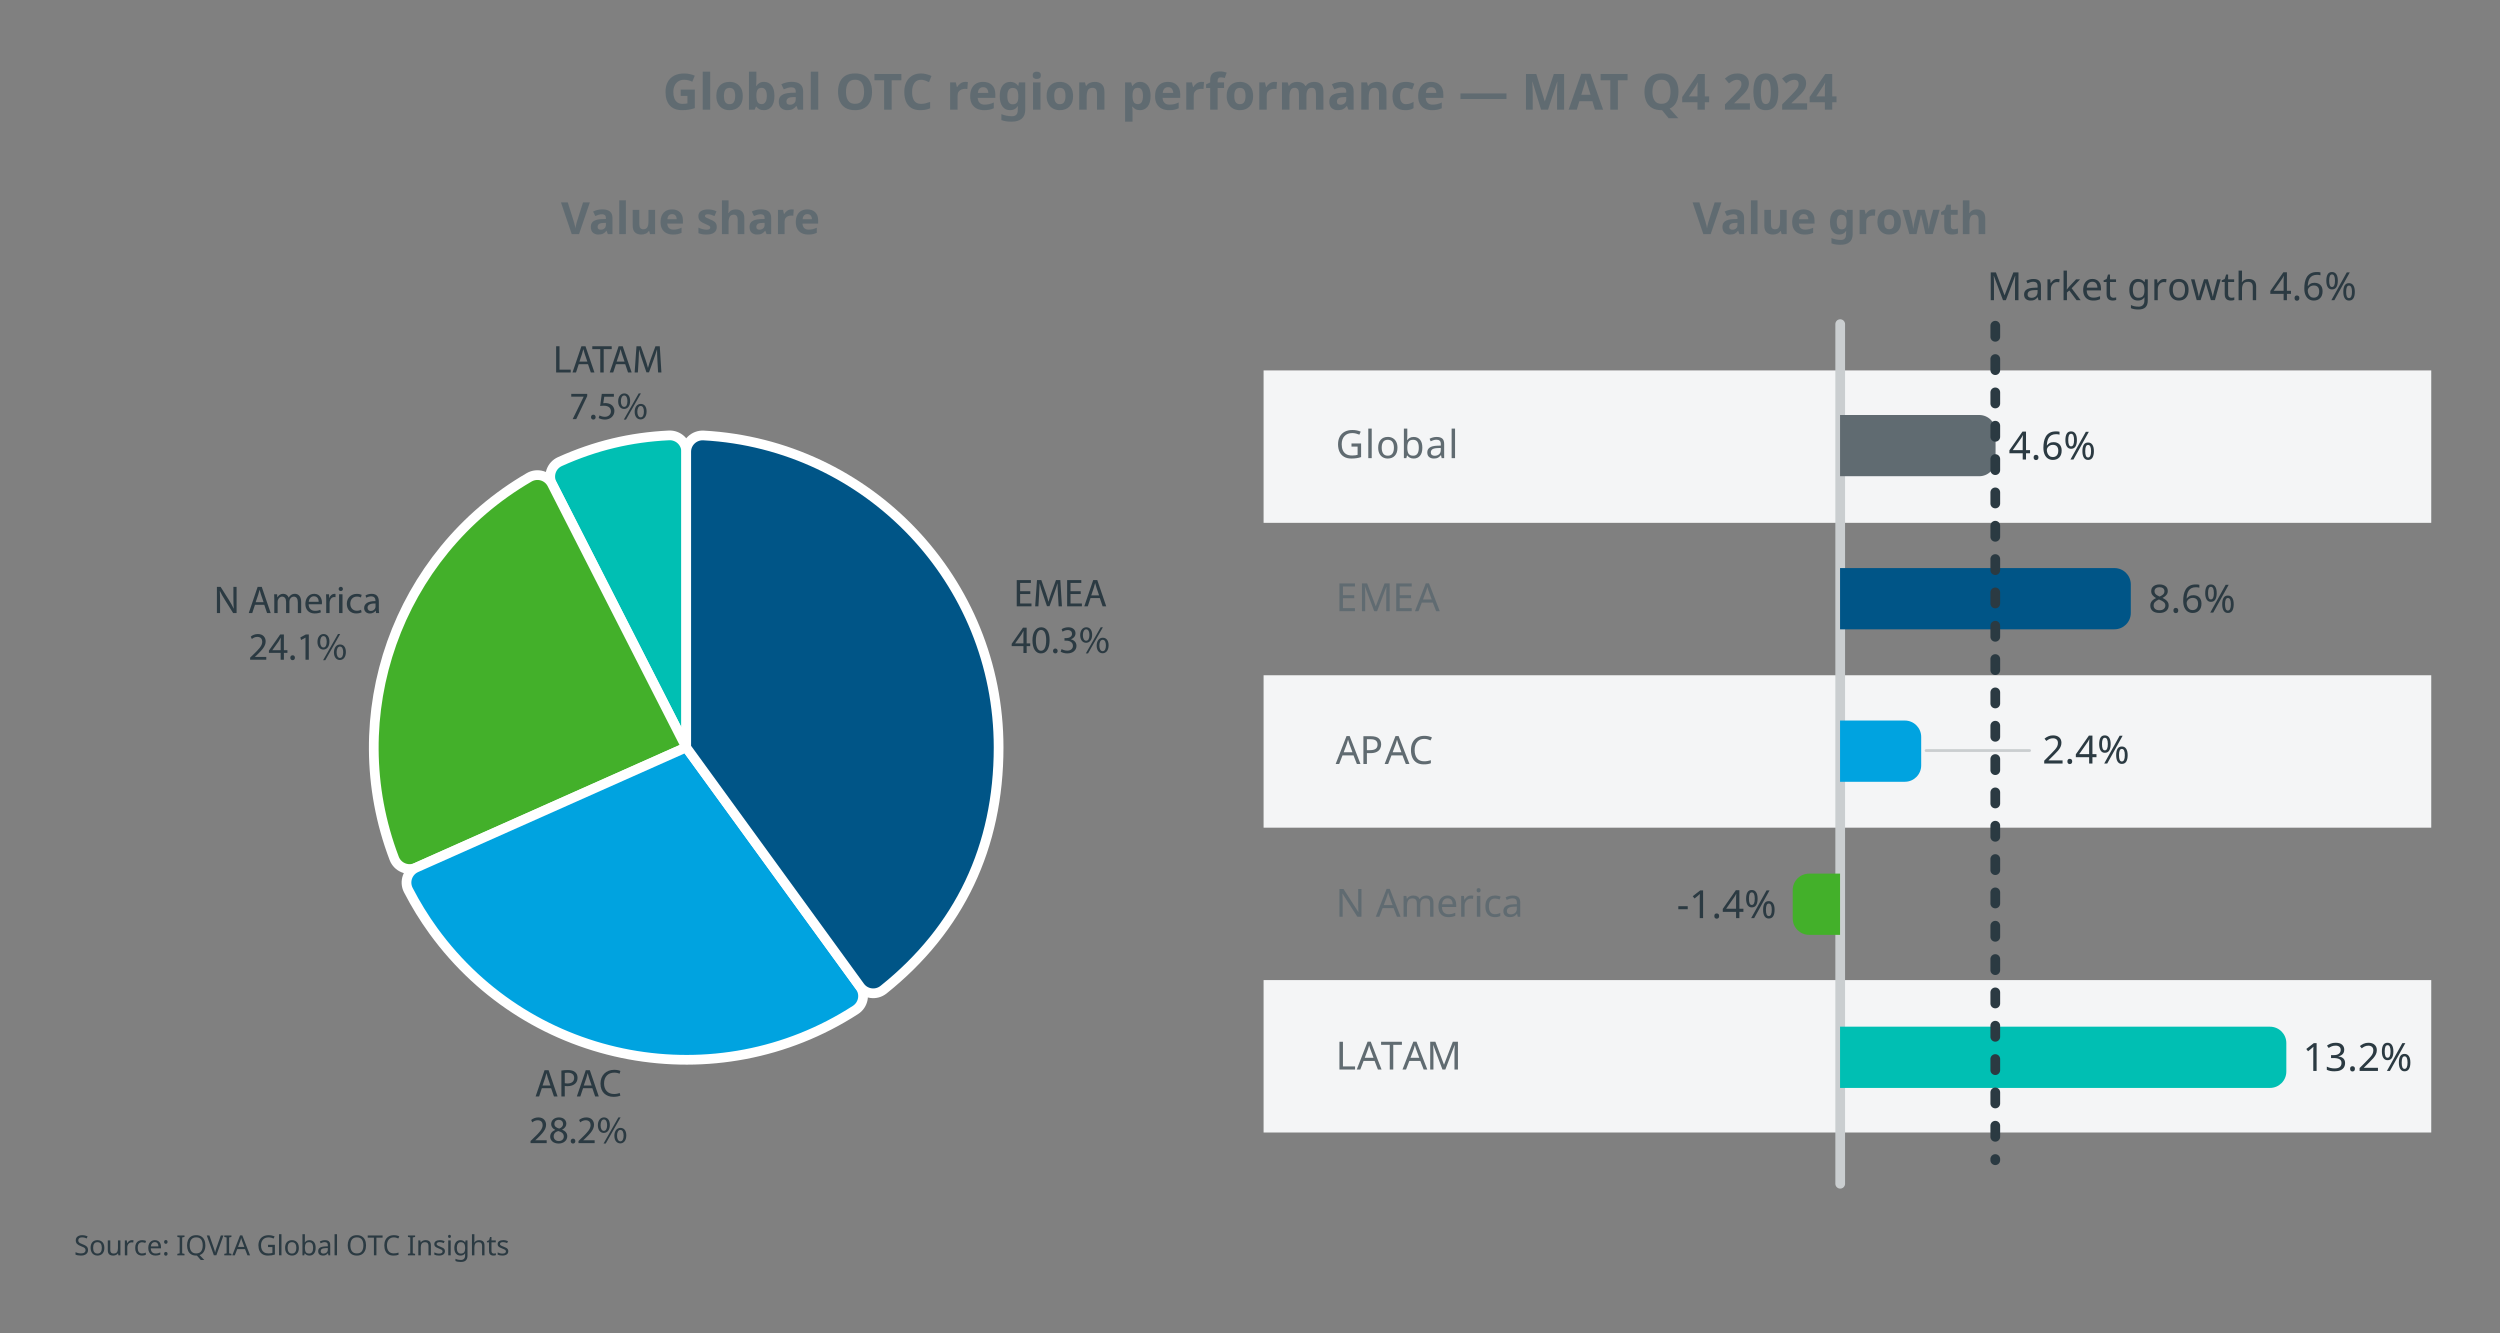 <?xml version="1.0" encoding="UTF-8"?><svg id="New_Art" xmlns="http://www.w3.org/2000/svg" viewBox="0 0 900 480"><rect x="0" y="0" width="900" height="480" fill="#808080" stroke="none"/><defs><style>.cls-1,.cls-2,.cls-3,.cls-4,.cls-5{stroke-miterlimit:10;}.cls-1,.cls-2,.cls-3,.cls-5{stroke:#fff;}.cls-1,.cls-2,.cls-3,.cls-5,.cls-6,.cls-7{stroke-width:3.5px;}.cls-1,.cls-8{fill:#43b02a;}.cls-9{fill:#f4f5f6;}.cls-10,.cls-3{fill:#00bfb3;}.cls-2,.cls-11{fill:#005587;}.cls-12{fill:#606b71;}.cls-4,.cls-6,.cls-7{fill:none;stroke-linecap:round;}.cls-4,.cls-7{stroke:#caced0;}.cls-5,.cls-13{fill:#00a3e0;}.cls-14{fill:#2b3a42;}.cls-6{stroke:#2b3a42;stroke-dasharray:4 8;}.cls-6,.cls-7{stroke-linejoin:round;}</style></defs><rect class="cls-9" x="454.89" y="133.35" width="420.358" height="54.871"/><rect class="cls-9" x="454.89" y="352.832" width="420.358" height="54.871"/><rect class="cls-9" x="454.89" y="243.091" width="420.358" height="54.871"/><path class="cls-14" d="M31.692,449.998c0,.634-.23,1.127-.69,1.48-.46.354-1.08.53-1.86.53-.4,0-.77-.03-1.11-.09-.34-.06-.623-.143-.85-.25v-.86c.24.107.538.203.895.29.357.087.725.13,1.105.13.527,0,.927-.103,1.2-.31.273-.207.41-.487.41-.84,0-.233-.05-.43-.15-.59-.1-.16-.273-.306-.52-.44-.247-.133-.583-.28-1.01-.44-.613-.22-1.073-.49-1.38-.81-.307-.32-.46-.757-.46-1.31,0-.373.097-.697.29-.97.193-.273.46-.483.8-.63.34-.146.737-.22,1.19-.22.387,0,.743.037,1.07.11.327.073.627.17.9.29l-.28.77c-.247-.106-.517-.197-.81-.27-.293-.073-.594-.11-.9-.11-.447,0-.783.095-1.01.285-.227.19-.34.442-.34.755,0,.24.05.44.15.6s.263.305.49.435c.227.13.533.265.92.405.42.153.775.318,1.065.495.29.177.51.388.66.635.15.247.225.557.225.93Z"/><path class="cls-14" d="M37.572,449.219c0,.887-.225,1.573-.675,2.06-.45.487-1.058.73-1.825.73-.473,0-.895-.108-1.265-.325-.37-.217-.662-.533-.875-.95-.213-.416-.32-.922-.32-1.515,0-.887.222-1.57.665-2.05s1.052-.72,1.825-.72c.48,0,.906.108,1.28.325.373.217.665.53.875.94.21.41.315.912.315,1.505ZM33.522,449.219c0,.633.125,1.135.375,1.505s.648.555,1.195.555c.54,0,.937-.185,1.19-.555.253-.37.38-.872.38-1.505s-.127-1.13-.38-1.49c-.253-.36-.653-.54-1.2-.54-.547,0-.943.18-1.19.54-.247.36-.37.857-.37,1.49Z"/><path class="cls-14" d="M43.342,446.548v5.36h-.72l-.13-.71h-.04c-.173.28-.413.485-.72.615-.307.13-.633.195-.98.195-.647,0-1.133-.155-1.46-.465-.327-.31-.49-.805-.49-1.485v-3.51h.89v3.45c0,.854.396,1.28,1.19,1.28.593,0,1.005-.167,1.235-.5.23-.333.345-.813.345-1.44v-2.79h.88Z"/><path class="cls-14" d="M47.442,446.449c.1,0,.207.005.32.015.113.01.217.025.31.045l-.11.81c-.087-.02-.183-.037-.29-.05-.107-.013-.203-.02-.29-.02-.273,0-.53.075-.77.225s-.432.36-.575.63c-.143.27-.215.585-.215.945v2.86h-.88v-5.36h.72l.1.98h.04c.167-.293.388-.546.665-.76.277-.213.602-.32.975-.32Z"/><path class="cls-14" d="M51.122,452.008c-.48,0-.904-.097-1.27-.29-.367-.193-.655-.493-.865-.9-.21-.406-.315-.927-.315-1.56,0-.66.108-1.197.325-1.61.217-.413.515-.717.895-.91.38-.193.81-.29,1.29-.29.266,0,.528.028.785.085.257.057.465.125.625.205l-.27.73c-.16-.06-.347-.117-.56-.17-.213-.053-.413-.08-.6-.08-1.053,0-1.58.677-1.58,2.03,0,.647.128,1.142.385,1.485.257.344.638.515,1.145.515.287,0,.543-.03.77-.09.227-.06.433-.133.62-.22v.78c-.18.093-.378.165-.595.215-.217.05-.479.075-.785.075Z"/><path class="cls-14" d="M55.742,446.449c.453,0,.847.1,1.18.3.333.2.588.482.765.845.177.363.265.788.265,1.275v.53h-3.67c.013.607.168,1.068.465,1.385.296.317.711.475,1.245.475.34,0,.642-.031.905-.095.263-.063.535-.155.815-.275v.77c-.273.12-.543.208-.81.265-.267.057-.583.085-.95.085-.513,0-.963-.103-1.35-.31-.387-.207-.688-.513-.905-.92-.217-.406-.325-.91-.325-1.51,0-.586.098-1.09.295-1.51.197-.42.473-.743.83-.97.356-.227.771-.34,1.245-.34ZM55.732,447.169c-.42,0-.752.135-.995.405-.244.27-.388.645-.435,1.125h2.73c-.007-.453-.114-.822-.32-1.105-.207-.283-.533-.425-.98-.425Z"/><path class="cls-14" d="M59.082,447.089c0-.253.06-.43.18-.53.12-.1.263-.15.43-.15.167,0,.313.05.44.15.127.1.19.277.19.53,0,.24-.063.413-.19.52s-.273.16-.44.16c-.167,0-.31-.053-.43-.16-.12-.107-.18-.28-.18-.52ZM59.082,451.369c0-.247.06-.42.18-.52.12-.1.263-.15.43-.15.167,0,.313.05.44.15s.19.273.19.52c0,.24-.063.413-.19.52-.127.106-.273.16-.44.16-.167,0-.31-.053-.43-.16-.12-.107-.18-.28-.18-.52Z"/><path class="cls-14" d="M66.422,451.909h-2.58v-.52l.84-.19v-5.71l-.84-.2v-.52h2.58v.52l-.84.2v5.71l.84.19v.52Z"/><path class="cls-14" d="M73.932,448.329c0,.874-.175,1.618-.525,2.235-.35.617-.869,1.038-1.555,1.265l1.71,1.78h-1.29l-1.38-1.61c-.04,0-.082.002-.125.005-.043.003-.085.005-.125.005-.74,0-1.355-.153-1.845-.46-.49-.306-.855-.737-1.095-1.29-.24-.553-.36-1.2-.36-1.94,0-.727.12-1.365.36-1.915s.605-.978,1.095-1.285,1.108-.46,1.855-.46c.713,0,1.313.152,1.8.455.487.303.855.73,1.105,1.28.25.55.375,1.195.375,1.935ZM68.292,448.329c0,.9.19,1.608.57,2.125.38.517.973.775,1.78.775s1.398-.258,1.775-.775c.376-.517.565-1.225.565-2.125s-.187-1.605-.56-2.115c-.374-.51-.963-.765-1.77-.765-.813,0-1.41.255-1.79.765-.38.51-.57,1.215-.57,2.115Z"/><path class="cls-14" d="M80.442,444.768l-2.55,7.14h-.9l-2.55-7.14h.94l1.61,4.58c.106.293.195.568.265.825.07.257.132.502.185.735.046-.233.106-.48.18-.74.073-.26.163-.54.27-.84l1.6-4.56h.95Z"/><path class="cls-14" d="M83.321,451.909h-2.58v-.52l.84-.19v-5.71l-.84-.2v-.52h2.58v.52l-.84.2v5.71l.84.19v.52Z"/><path class="cls-14" d="M89.081,451.909l-.86-2.21h-2.83l-.85,2.21h-.91l2.79-7.17h.81l2.78,7.17h-.93ZM87.951,448.899l-.8-2.16c-.02-.053-.053-.15-.1-.29-.047-.14-.092-.285-.135-.435-.043-.15-.079-.265-.105-.345-.053.207-.109.408-.165.605-.057.197-.105.352-.145.465l-.81,2.16h2.26Z"/><path class="cls-14" d="M96.491,448.139h2.47v3.5c-.387.127-.777.22-1.17.28-.394.06-.84.09-1.34.09-.74,0-1.364-.148-1.87-.445-.507-.297-.892-.72-1.155-1.27-.263-.55-.395-1.202-.395-1.955,0-.74.145-1.385.435-1.935.29-.55.711-.977,1.265-1.28.553-.303,1.22-.455,2-.455.4,0,.778.037,1.135.11.356.073.688.177.995.31l-.34.78c-.253-.107-.539-.202-.855-.285-.317-.084-.645-.125-.985-.125-.853,0-1.518.258-1.995.775-.477.517-.715,1.219-.715,2.105,0,.567.092,1.068.275,1.505.183.437.472.777.865,1.02.393.244.91.365,1.55.365.313,0,.58-.016.8-.05s.42-.073.6-.12v-2.12h-1.57v-.8Z"/><path class="cls-14" d="M101.331,451.909h-.88v-7.6h.88v7.6Z"/><path class="cls-14" d="M107.591,449.219c0,.887-.225,1.573-.675,2.06-.45.487-1.058.73-1.825.73-.473,0-.895-.108-1.265-.325-.37-.217-.662-.533-.875-.95-.213-.416-.32-.922-.32-1.515,0-.887.222-1.57.665-2.05s1.052-.72,1.825-.72c.48,0,.906.108,1.28.325.373.217.665.53.875.94s.315.912.315,1.505ZM103.541,449.219c0,.633.125,1.135.375,1.505s.648.555,1.195.555c.54,0,.937-.185,1.19-.555s.38-.872.38-1.505-.127-1.13-.38-1.49c-.253-.36-.653-.54-1.2-.54s-.943.18-1.19.54c-.247.36-.37.857-.37,1.49Z"/><path class="cls-14" d="M109.761,444.308v1.85c0,.227-.005.438-.015.635s-.022.352-.035.465h.05c.153-.227.363-.416.63-.57.267-.153.61-.23,1.03-.23.666,0,1.201.232,1.605.695.403.464.605,1.155.605,2.075,0,.92-.203,1.614-.61,2.08-.407.467-.94.7-1.6.7-.42,0-.763-.077-1.03-.23-.267-.153-.477-.336-.63-.55h-.07l-.18.68h-.63v-7.6h.88ZM111.271,447.189c-.573,0-.968.163-1.185.49-.217.327-.325.833-.325,1.52v.04c0,.66.108,1.165.325,1.515.217.35.618.525,1.205.525.48,0,.838-.177,1.075-.53.237-.353.355-.863.355-1.53,0-1.354-.483-2.03-1.45-2.03Z"/><path class="cls-14" d="M116.961,446.459c.653,0,1.137.143,1.45.43.313.287.47.743.47,1.37v3.65h-.64l-.17-.76h-.04c-.233.293-.48.51-.74.65-.26.14-.614.21-1.06.21-.487,0-.89-.128-1.21-.385-.32-.256-.48-.658-.48-1.205,0-.533.21-.945.63-1.235.42-.29,1.067-.448,1.94-.475l.91-.03v-.32c0-.447-.097-.757-.29-.93s-.467-.26-.82-.26c-.28,0-.547.042-.8.125-.253.083-.49.178-.71.285l-.27-.66c.233-.127.51-.235.83-.325.32-.09.653-.135,1-.135ZM118.011,449.288l-.79.03c-.667.027-1.128.134-1.385.32-.257.187-.385.45-.385.79,0,.3.092.52.275.66.183.14.418.21.705.21.447,0,.822-.125,1.125-.375s.455-.635.455-1.155v-.48Z"/><path class="cls-14" d="M121.321,451.909h-.88v-7.6h.88v7.6Z"/><path class="cls-14" d="M131.771,448.329c0,.74-.125,1.385-.375,1.935s-.62.979-1.11,1.285c-.49.307-1.092.46-1.805.46-.74,0-1.355-.153-1.845-.46-.49-.306-.855-.737-1.095-1.29-.24-.553-.36-1.2-.36-1.94,0-.727.12-1.365.36-1.915s.605-.978,1.095-1.285c.49-.307,1.108-.46,1.855-.46.713,0,1.313.152,1.8.455.487.303.855.73,1.105,1.28.25.55.375,1.195.375,1.935ZM126.131,448.329c0,.9.19,1.608.57,2.125.38.517.973.775,1.78.775.806,0,1.398-.258,1.775-.775.376-.517.565-1.225.565-2.125s-.187-1.605-.56-2.115-.963-.765-1.77-.765c-.813,0-1.41.255-1.79.765-.38.51-.57,1.215-.57,2.115Z"/><path class="cls-14" d="M135.511,451.909h-.9v-6.35h-2.23v-.79h5.35v.79h-2.22v6.35Z"/><path class="cls-14" d="M141.771,445.459c-.767,0-1.37.257-1.81.77-.44.514-.66,1.217-.66,2.11,0,.887.205,1.588.615,2.105.41.517,1.025.775,1.845.775.306,0,.6-.027.88-.08.28-.053.557-.12.83-.2v.78c-.267.1-.542.173-.825.22-.283.046-.622.07-1.015.07-.727,0-1.333-.15-1.82-.45s-.852-.727-1.095-1.28c-.243-.553-.365-1.203-.365-1.95,0-.72.132-1.355.395-1.905s.652-.98,1.165-1.29c.513-.31,1.136-.465,1.87-.465.753,0,1.41.14,1.97.42l-.36.76c-.22-.1-.465-.19-.735-.27s-.565-.12-.885-.12Z"/><path class="cls-14" d="M149.44,451.909h-2.58v-.52l.84-.19v-5.71l-.84-.2v-.52h2.58v.52l-.84.2v5.71l.84.19v.52Z"/><path class="cls-14" d="M153.18,446.449c.64,0,1.123.157,1.45.47.327.313.49.813.49,1.5v3.49h-.87v-3.43c0-.86-.4-1.29-1.2-1.29-.594,0-1.004.167-1.23.5s-.34.813-.34,1.44v2.78h-.88v-5.36h.71l.13.73h.05c.173-.28.413-.488.72-.625.307-.136.63-.205.97-.205Z"/><path class="cls-14" d="M160.17,450.429c0,.52-.193.913-.58,1.18s-.907.4-1.56.4c-.373,0-.695-.03-.965-.09-.27-.06-.509-.143-.715-.25v-.8c.213.107.472.205.775.295.303.09.612.135.925.135.447,0,.77-.072.97-.215.2-.143.3-.335.3-.575,0-.133-.037-.253-.11-.36-.073-.107-.205-.213-.395-.32-.19-.106-.462-.227-.815-.36-.347-.133-.644-.267-.89-.4-.247-.133-.437-.293-.57-.48-.133-.187-.2-.427-.2-.72,0-.453.185-.803.555-1.05.37-.247.855-.37,1.455-.37.327,0,.632.033.915.1.283.067.548.154.795.26l-.3.7c-.227-.093-.464-.173-.71-.24-.247-.066-.5-.1-.76-.1-.36,0-.635.058-.825.175s-.285.275-.285.475c0,.154.043.28.13.38.087.1.232.2.435.3.203.1.475.214.815.34.34.127.63.257.87.39.24.134.423.295.55.485.126.19.19.428.19.715Z"/><path class="cls-14" d="M161.82,444.538c.133,0,.251.045.355.135.103.09.155.232.155.425s-.052.335-.155.425c-.104.09-.222.135-.355.135-.147,0-.27-.045-.37-.135-.1-.09-.15-.232-.15-.425s.05-.335.15-.425c.1-.09.223-.135.37-.135ZM162.25,446.548v5.36h-.88v-5.36h.88Z"/><path class="cls-14" d="M165.75,446.449c.353,0,.672.067.955.2.283.133.525.337.725.61h.05l.12-.71h.7v5.45c0,.767-.195,1.343-.585,1.73-.39.387-.995.58-1.815.58-.787,0-1.43-.113-1.93-.34v-.81c.527.28,1.187.42,1.98.42.46,0,.822-.135,1.085-.405.263-.27.395-.638.395-1.105v-.21c0-.08.003-.195.01-.345.007-.15.013-.255.02-.315h-.04c-.36.54-.914.81-1.66.81-.693,0-1.235-.243-1.625-.73-.39-.487-.585-1.167-.585-2.04,0-.853.195-1.531.585-2.035.39-.503.928-.755,1.615-.755ZM165.87,447.189c-.447,0-.793.178-1.04.535-.247.357-.37.865-.37,1.525,0,.66.12,1.165.36,1.515.24.35.596.525,1.07.525.54,0,.933-.145,1.18-.435.247-.29.37-.758.37-1.405v-.21c0-.727-.127-1.25-.38-1.57-.253-.32-.65-.48-1.19-.48Z"/><path class="cls-14" d="M170.78,444.308v2.23c0,.267-.017.517-.05.75h.06c.173-.273.408-.48.705-.62.297-.14.618-.21.965-.21.646,0,1.135.155,1.465.465.33.31.495.809.495,1.495v3.49h-.87v-3.43c0-.86-.4-1.29-1.2-1.29-.6,0-1.012.168-1.235.505-.223.337-.335.818-.335,1.445v2.77h-.88v-7.6h.88Z"/><path class="cls-14" d="M177.77,451.288c.133,0,.27-.01.41-.03.14-.02.253-.046.34-.08v.67c-.094.047-.227.085-.4.115-.174.03-.34.045-.5.045-.28,0-.539-.048-.775-.145-.237-.096-.428-.265-.575-.505s-.22-.577-.22-1.01v-3.12h-.76v-.42l.77-.35.35-1.14h.52v1.23h1.55v.68h-1.55v3.1c0,.327.078.568.235.725.156.157.358.235.605.235Z"/><path class="cls-14" d="M182.98,450.429c0,.52-.193.913-.58,1.18-.387.267-.907.4-1.56.4-.374,0-.695-.03-.965-.09-.27-.06-.508-.143-.715-.25v-.8c.213.107.471.205.775.295.303.09.612.135.925.135.447,0,.77-.072.97-.215s.3-.335.3-.575c0-.133-.037-.253-.11-.36-.073-.107-.205-.213-.395-.32-.19-.106-.462-.227-.815-.36-.347-.133-.643-.267-.89-.4-.247-.133-.437-.293-.57-.48-.134-.187-.2-.427-.2-.72,0-.453.185-.803.555-1.05.37-.247.855-.37,1.455-.37.326,0,.632.033.915.1.283.067.548.154.795.26l-.3.7c-.227-.093-.463-.173-.71-.24-.247-.066-.5-.1-.76-.1-.36,0-.635.058-.825.175-.19.117-.285.275-.285.475,0,.154.043.28.13.38.086.1.231.2.435.3.203.1.475.214.815.34.34.127.63.257.87.39.24.134.423.295.55.485s.19.428.19.715Z"/><path class="cls-3" d="M247.037,269.058l-48.316-94.826c-1.534-3.01-.22-6.681,2.861-8.066,12.726-5.723,25.307-8.744,39.243-9.422,3.374-.164,6.211,2.51,6.211,5.888v106.425Z"/><path class="cls-1" d="M247.037,269.058l-97.205,43.279c-3.101,1.381-6.712-.145-7.92-3.318-19.573-51.376,1.033-109.564,48.576-137.174,2.936-1.705,6.702-.619,8.243,2.406l48.307,94.807Z"/><path class="cls-5" d="M247.037,269.058l62.544,86.084c1.998,2.751,1.246,6.598-1.61,8.443-49.802,32.165-116.645,20.124-151.918-28.424-3.38-4.653-6.422-9.602-9.06-14.736-1.549-3.014-.253-6.712,2.843-8.091l97.201-43.276Z"/><path class="cls-2" d="M247.037,269.058v-106.406c0-3.4,2.87-6.07,6.265-5.884,59.197,3.25,106.197,52.281,106.197,112.29,0,35.798-14.022,65.292-41.423,87.221-2.636,2.109-6.496,1.615-8.48-1.116l-62.559-86.105Z"/><path class="cls-12" d="M245.046,32.265h5.094v6.66c-.672.228-1.374.408-2.106.54s-1.554.198-2.466.198c-1.92,0-3.396-.564-4.428-1.692-1.032-1.127-1.548-2.772-1.548-4.932,0-1.344.258-2.508.774-3.492s1.275-1.746,2.277-2.286c1.001-.54,2.223-.81,3.663-.81.684,0,1.356.072,2.016.216.66.144,1.26.336,1.8.576l-.9,2.178c-.396-.204-.846-.372-1.35-.504-.504-.132-1.032-.198-1.584-.198-.792,0-1.479.18-2.061.54-.583.36-1.032.87-1.35,1.53-.318.66-.477,1.428-.477,2.304,0,.84.114,1.584.342,2.232.228.648.588,1.155,1.08,1.521.492.366,1.134.549,1.926.549.384,0,.708-.018.972-.054s.516-.078.756-.126v-2.682h-2.43v-2.268Z"/><path class="cls-12" d="M255.665,39.483h-2.682v-13.68h2.682v13.68Z"/><path class="cls-12" d="M267.401,34.55c0,1.632-.429,2.892-1.287,3.78s-2.025,1.332-3.501,1.332c-.912,0-1.725-.198-2.439-.594s-1.275-.975-1.683-1.737c-.408-.762-.612-1.689-.612-2.781,0-1.632.426-2.886,1.278-3.762s2.022-1.314,3.51-1.314c.924,0,1.74.198,2.448.594s1.266.972,1.674,1.728c.408.756.612,1.674.612,2.754ZM260.615,34.55c0,.972.159,1.708.477,2.205.318.498.837.747,1.557.747.708,0,1.221-.249,1.539-.747.318-.498.477-1.233.477-2.205,0-.972-.159-1.701-.477-2.187-.318-.486-.837-.729-1.557-.729-.708,0-1.221.243-1.539.729-.318.486-.477,1.215-.477,2.187Z"/><path class="cls-12" d="M272.297,25.802v3.186c0,.372-.012.738-.036,1.098s-.048.642-.072.846h.108c.264-.408.618-.753,1.062-1.035.444-.282,1.02-.423,1.728-.423,1.104,0,1.998.429,2.682,1.287.684.858,1.026,2.122,1.026,3.789,0,1.68-.348,2.952-1.044,3.816-.696.864-1.608,1.296-2.736,1.296-.72,0-1.287-.129-1.701-.387s-.753-.549-1.017-.873h-.18l-.45,1.08h-2.052v-13.68h2.682ZM274.223,31.616c-.696,0-1.188.219-1.476.657s-.438,1.095-.45,1.971v.288c0,.948.141,1.677.423,2.187.282.51.795.765,1.539.765.552,0,.99-.255,1.314-.765.324-.51.486-1.245.486-2.205s-.165-1.683-.495-2.169c-.33-.486-.777-.729-1.341-.729Z"/><path class="cls-12" d="M285.041,29.457c1.32,0,2.331.285,3.033.855.702.57,1.053,1.443,1.053,2.619v6.552h-1.872l-.522-1.332h-.072c-.42.528-.864.912-1.332,1.152-.468.24-1.11.36-1.926.36-.876,0-1.602-.252-2.178-.756-.576-.504-.864-1.29-.864-2.358,0-1.044.366-1.812,1.098-2.304s1.83-.768,3.294-.828l1.71-.054v-.432c0-.516-.135-.894-.405-1.134-.27-.24-.646-.36-1.125-.36-.48,0-.948.069-1.404.207s-.912.309-1.368.513l-.882-1.818c.516-.264,1.098-.477,1.746-.639.648-.162,1.32-.243,2.016-.243ZM286.463,34.928l-1.044.036c-.864.024-1.464.18-1.8.468-.336.288-.504.666-.504,1.134,0,.408.12.699.36.873.24.174.552.261.936.261.576,0,1.062-.171,1.458-.513.396-.342.594-.825.594-1.449v-.81Z"/><path class="cls-12" d="M294.563,39.483h-2.682v-13.68h2.682v13.68Z"/><path class="cls-12" d="M313.931,33.039c0,1.332-.219,2.493-.657,3.483-.438.99-1.11,1.761-2.016,2.313-.906.552-2.055.828-3.447.828-1.392,0-2.541-.276-3.447-.828-.906-.552-1.578-1.326-2.016-2.322-.438-.996-.657-2.16-.657-3.492s.219-2.49.657-3.474c.438-.984,1.11-1.749,2.016-2.295.906-.546,2.061-.819,3.465-.819,1.392,0,2.538.273,3.438.819.9.546,1.569,1.314,2.007,2.304.438.99.657,2.151.657,3.483ZM304.552,33.039c0,1.344.258,2.403.774,3.177.516.774,1.344,1.161,2.484,1.161,1.164,0,1.998-.387,2.502-1.161s.756-1.833.756-3.177-.252-2.403-.756-3.177-1.332-1.161-2.484-1.161c-1.152,0-1.986.387-2.502,1.161-.516.774-.774,1.833-.774,3.177Z"/><path class="cls-12" d="M321.005,39.483h-2.718v-10.584h-3.492v-2.268h9.702v2.268h-3.492v10.584Z"/><path class="cls-12" d="M331.571,28.718c-1.044,0-1.842.39-2.394,1.17-.552.78-.828,1.848-.828,3.204,0,1.368.255,2.427.765,3.177.51.75,1.329,1.125,2.457,1.125.516,0,1.038-.06,1.566-.18.528-.12,1.098-.288,1.71-.504v2.286c-.564.228-1.122.396-1.674.504-.552.108-1.17.162-1.854.162-1.332,0-2.424-.273-3.276-.819-.852-.546-1.482-1.314-1.89-2.304-.408-.99-.612-2.145-.612-3.465,0-1.296.234-2.441.702-3.438.468-.996,1.149-1.775,2.043-2.34.894-.564,1.989-.846,3.285-.846.636,0,1.275.081,1.917.243.642.162,1.257.381,1.845.657l-.882,2.214c-.48-.228-.963-.426-1.449-.594-.486-.167-.963-.252-1.431-.252Z"/><path class="cls-12" d="M347.536,29.475c.132,0,.288.006.468.018.18.012.324.03.432.054l-.198,2.52c-.096-.024-.222-.045-.378-.063-.156-.018-.294-.027-.414-.027-.457,0-.895.081-1.314.243-.42.162-.759.423-1.017.783-.258.36-.387.852-.387,1.476v5.004h-2.682v-9.828h2.034l.396,1.656h.126c.288-.504.684-.936,1.188-1.296.504-.36,1.086-.54,1.746-.54Z"/><path class="cls-12" d="M353.908,29.475c1.355,0,2.43.387,3.222,1.161s1.188,1.875,1.188,3.303v1.296h-6.336c.024.756.249,1.35.675,1.782.426.432,1.017.648,1.772.648.624,0,1.197-.063,1.72-.189.521-.126,1.059-.321,1.61-.585v2.07c-.492.24-1.002.417-1.529.531-.528.114-1.17.171-1.926.171-.985,0-1.854-.183-2.61-.549-.756-.366-1.35-.918-1.782-1.656-.432-.738-.648-1.677-.648-2.817s.195-2.094.585-2.862c.39-.768.933-1.344,1.629-1.728.696-.384,1.506-.576,2.43-.576ZM353.926,31.382c-.528,0-.96.168-1.296.504-.336.336-.534.858-.594,1.566h3.762c-.012-.588-.171-1.08-.477-1.476-.307-.396-.771-.594-1.396-.594Z"/><path class="cls-12" d="M363.682,29.475c1.212,0,2.16.48,2.844,1.44h.072l.216-1.26h2.269v9.846c0,1.404-.414,2.472-1.242,3.204-.828.731-2.052,1.098-3.672,1.098-.696,0-1.341-.042-1.936-.126-.594-.084-1.173-.234-1.736-.45v-2.142c1.199.504,2.478.756,3.834.756,1.38,0,2.069-.744,2.069-2.232v-.198c0-.192.006-.399.019-.621.012-.222.029-.417.054-.585h-.072c-.336.516-.737.888-1.206,1.116-.468.228-.996.342-1.584.342-1.164,0-2.072-.447-2.727-1.341-.654-.894-.981-2.139-.981-3.735,0-1.608.336-2.862,1.009-3.762.672-.9,1.596-1.35,2.771-1.35ZM364.527,31.652c-1.26,0-1.89.99-1.89,2.97,0,1.956.642,2.934,1.926,2.934.685,0,1.191-.195,1.521-.585.33-.39.495-1.071.495-2.043v-.324c0-1.056-.162-1.812-.486-2.268s-.846-.684-1.566-.684Z"/><path class="cls-12" d="M373.24,25.802c.396,0,.738.093,1.026.279s.432.531.432,1.035c0,.492-.144.834-.432,1.026s-.63.288-1.026.288c-.408,0-.753-.096-1.035-.288s-.423-.534-.423-1.026c0-.504.141-.849.423-1.035s.627-.279,1.035-.279ZM374.572,29.654v9.828h-2.682v-9.828h2.682Z"/><path class="cls-12" d="M386.308,34.55c0,1.632-.43,2.892-1.287,3.78-.858.888-2.025,1.332-3.501,1.332-.912,0-1.726-.198-2.438-.594-.715-.396-1.275-.975-1.684-1.737s-.612-1.689-.612-2.781c0-1.632.426-2.886,1.278-3.762.852-.876,2.022-1.314,3.51-1.314.924,0,1.74.198,2.448.594s1.266.972,1.674,1.728.612,1.674.612,2.754ZM379.522,34.55c0,.972.159,1.708.478,2.205.317.498.837.747,1.557.747.708,0,1.221-.249,1.539-.747.317-.498.477-1.233.477-2.205,0-.972-.159-1.701-.477-2.187-.318-.486-.837-.729-1.558-.729-.708,0-1.221.243-1.538.729-.318.486-.478,1.215-.478,2.187Z"/><path class="cls-12" d="M394.102,29.475c1.056,0,1.901.285,2.538.855.636.57.953,1.485.953,2.745v6.408h-2.682v-5.742c0-.708-.126-1.239-.378-1.593s-.654-.531-1.206-.531c-.816,0-1.374.279-1.674.837-.3.558-.45,1.359-.45,2.403v4.626h-2.682v-9.828h2.052l.36,1.26h.144c.312-.504.741-.87,1.287-1.098s1.125-.342,1.737-.342Z"/><path class="cls-12" d="M410.499,29.475c1.104,0,1.998.429,2.682,1.287.685.858,1.026,2.122,1.026,3.789,0,1.68-.354,2.952-1.062,3.816-.709.864-1.614,1.296-2.719,1.296-.708,0-1.271-.129-1.691-.387-.421-.258-.763-.549-1.026-.873h-.144c.096.504.144.984.144,1.44v3.96h-2.682v-14.148h2.178l.378,1.278h.126c.264-.396.618-.738,1.062-1.026.443-.288,1.02-.432,1.728-.432ZM409.635,31.616c-.696,0-1.188.219-1.476.657s-.438,1.095-.45,1.971v.288c0,.948.141,1.677.423,2.187.282.51.795.765,1.539.765.612,0,1.065-.255,1.359-.765.294-.51.44-1.245.44-2.205,0-1.932-.611-2.898-1.836-2.898Z"/><path class="cls-12" d="M420.472,29.475c1.355,0,2.43.387,3.222,1.161s1.188,1.875,1.188,3.303v1.296h-6.336c.023.756.249,1.35.675,1.782.426.432,1.017.648,1.772.648.624,0,1.197-.063,1.72-.189.521-.126,1.059-.321,1.61-.585v2.07c-.492.24-1.002.417-1.529.531-.528.114-1.17.171-1.927.171-.983,0-1.854-.183-2.609-.549-.756-.366-1.351-.918-1.782-1.656-.432-.738-.648-1.677-.648-2.817s.195-2.094.585-2.862c.391-.768.934-1.344,1.63-1.728.695-.384,1.506-.576,2.43-.576ZM420.489,31.382c-.528,0-.96.168-1.296.504-.336.336-.534.858-.594,1.566h3.762c-.012-.588-.171-1.08-.477-1.476-.307-.396-.771-.594-1.396-.594Z"/><path class="cls-12" d="M432.549,29.475c.133,0,.288.006.469.018.18.012.323.03.432.054l-.198,2.52c-.096-.024-.222-.045-.378-.063s-.294-.027-.414-.027c-.456,0-.894.081-1.313.243-.421.162-.76.423-1.018.783s-.387.852-.387,1.476v5.004h-2.682v-9.828h2.034l.396,1.656h.126c.288-.504.684-.936,1.188-1.296.504-.36,1.086-.54,1.745-.54Z"/><path class="cls-12" d="M440.667,31.671h-2.322v7.812h-2.682v-7.812h-1.476v-1.296l1.476-.72v-.72c0-.84.141-1.491.423-1.953s.685-.789,1.206-.981c.522-.192,1.137-.288,1.845-.288.517,0,.99.042,1.423.126.432.084.779.18,1.044.288l-.685,1.962c-.204-.06-.429-.117-.675-.171-.246-.054-.52-.081-.819-.081-.372,0-.645.114-.818.342-.175.229-.262.516-.262.864v.612h2.322v2.016Z"/><path class="cls-12" d="M451.125,34.55c0,1.632-.43,2.892-1.287,3.78-.858.888-2.025,1.332-3.501,1.332-.912,0-1.726-.198-2.438-.594-.715-.396-1.275-.975-1.684-1.737s-.612-1.689-.612-2.781c0-1.632.426-2.886,1.278-3.762.852-.876,2.022-1.314,3.51-1.314.924,0,1.74.198,2.448.594s1.266.972,1.674,1.728.612,1.674.612,2.754ZM444.339,34.55c0,.972.159,1.708.478,2.205.317.498.837.747,1.557.747.708,0,1.221-.249,1.539-.747.317-.498.477-1.233.477-2.205,0-.972-.159-1.701-.477-2.187-.318-.486-.837-.729-1.558-.729-.708,0-1.221.243-1.538.729-.318.486-.478,1.215-.478,2.187Z"/><path class="cls-12" d="M458.828,29.475c.133,0,.288.006.469.018.18.012.323.03.432.054l-.198,2.52c-.096-.024-.222-.045-.378-.063s-.294-.027-.414-.027c-.456,0-.894.081-1.313.243-.421.162-.76.423-1.018.783s-.387.852-.387,1.476v5.004h-2.682v-9.828h2.034l.396,1.656h.126c.288-.504.684-.936,1.188-1.296.504-.36,1.086-.54,1.745-.54Z"/><path class="cls-12" d="M473.049,29.475c1.115,0,1.959.285,2.528.855.57.57.855,1.485.855,2.745v6.408h-2.683v-5.742c0-1.416-.492-2.124-1.476-2.124-.708,0-1.212.252-1.512.756-.301.504-.45,1.23-.45,2.178v4.932h-2.682v-5.742c0-1.416-.492-2.124-1.477-2.124-.744,0-1.257.279-1.539.837-.282.558-.423,1.359-.423,2.403v4.626h-2.682v-9.828h2.052l.36,1.26h.144c.3-.504.711-.87,1.233-1.098.521-.228,1.064-.342,1.629-.342.72,0,1.329.117,1.827.351.497.234.885.597,1.16,1.089h.234c.3-.504.717-.87,1.251-1.098s1.083-.342,1.647-.342Z"/><path class="cls-12" d="M483.218,29.457c1.32,0,2.331.285,3.033.855s1.054,1.443,1.054,2.619v6.552h-1.872l-.522-1.332h-.072c-.42.528-.863.912-1.332,1.152-.468.24-1.109.36-1.926.36-.876,0-1.602-.252-2.178-.756-.576-.504-.864-1.29-.864-2.358,0-1.044.366-1.812,1.098-2.304.732-.492,1.83-.768,3.295-.828l1.71-.054v-.432c0-.516-.136-.894-.405-1.134-.271-.24-.646-.36-1.125-.36-.48,0-.948.069-1.404.207s-.912.309-1.368.513l-.882-1.818c.516-.264,1.099-.477,1.746-.639.648-.162,1.32-.243,2.016-.243ZM484.641,34.928l-1.044.036c-.864.024-1.465.18-1.801.468-.336.288-.504.666-.504,1.134,0,.408.12.699.36.873s.552.261.936.261c.576,0,1.062-.171,1.458-.513.396-.342.595-.825.595-1.449v-.81Z"/><path class="cls-12" d="M495.639,29.475c1.056,0,1.901.285,2.538.855.636.57.953,1.485.953,2.745v6.408h-2.682v-5.742c0-.708-.126-1.239-.378-1.593s-.654-.531-1.206-.531c-.816,0-1.374.279-1.674.837-.3.558-.45,1.359-.45,2.403v4.626h-2.682v-9.828h2.052l.36,1.26h.144c.312-.504.741-.87,1.287-1.098s1.125-.342,1.737-.342Z"/><path class="cls-12" d="M505.881,39.663c-1.465,0-2.596-.402-3.394-1.206-.798-.804-1.197-2.082-1.197-3.834,0-1.2.204-2.178.612-2.934s.975-1.314,1.701-1.674c.726-.36,1.562-.54,2.511-.54.672,0,1.257.066,1.755.198.498.132.934.288,1.306.468l-.792,2.07c-.421-.168-.813-.306-1.18-.414s-.729-.162-1.089-.162c-1.392,0-2.088.99-2.088,2.97,0,.984.183,1.71.549,2.178.366.468.879.702,1.539.702.564,0,1.062-.075,1.494-.225.432-.15.852-.357,1.26-.621v2.286c-.408.264-.837.453-1.287.567-.449.114-1.017.171-1.7.171Z"/><path class="cls-12" d="M515.187,29.475c1.355,0,2.43.387,3.222,1.161s1.188,1.875,1.188,3.303v1.296h-6.336c.023.756.249,1.35.675,1.782.426.432,1.017.648,1.772.648.624,0,1.197-.063,1.72-.189.521-.126,1.059-.321,1.61-.585v2.07c-.492.24-1.002.417-1.529.531-.528.114-1.17.171-1.927.171-.983,0-1.854-.183-2.609-.549-.756-.366-1.351-.918-1.782-1.656-.432-.738-.648-1.677-.648-2.817s.195-2.094.585-2.862c.391-.768.934-1.344,1.63-1.728.695-.384,1.506-.576,2.43-.576ZM515.204,31.382c-.528,0-.96.168-1.296.504-.336.336-.534.858-.594,1.566h3.762c-.012-.588-.171-1.08-.477-1.476-.307-.396-.771-.594-1.396-.594Z"/><path class="cls-12" d="M525.77,35.649v-2.016h16.561v2.016h-16.561Z"/><path class="cls-12" d="M554.785,39.483l-3.096-10.08h-.072c.012.24.03.6.055,1.08.023.48.048.996.071,1.548.024.552.036,1.044.036,1.476v5.976h-2.43v-12.852h3.708l3.042,9.828h.054l3.223-9.828h3.707v12.852h-2.537v-6.084c0-.408.009-.876.026-1.404.019-.528.036-1.029.055-1.503.018-.474.032-.831.045-1.071h-.072l-3.312,10.062h-2.502Z"/><path class="cls-12" d="M574.191,39.483l-.937-3.06h-4.68l-.937,3.06h-2.934l4.536-12.906h3.33l4.554,12.906h-2.934ZM572.607,34.136l-.937-2.988c-.06-.204-.138-.462-.233-.774-.097-.312-.192-.63-.288-.954-.097-.324-.175-.606-.234-.846-.061.24-.142.538-.243.891-.102.354-.198.69-.288,1.008s-.159.543-.207.675l-.918,2.988h3.349Z"/><path class="cls-12" d="M582.434,39.483h-2.719v-10.584h-3.491v-2.268h9.701v2.268h-3.491v10.584Z"/><path class="cls-12" d="M604.25,33.039c0,1.44-.259,2.688-.774,3.744-.516,1.056-1.313,1.824-2.394,2.304l3.096,3.456h-3.492l-2.357-2.88h-.198c-1.393,0-2.541-.276-3.447-.828-.906-.552-1.578-1.326-2.016-2.322-.438-.996-.657-2.16-.657-3.492s.219-2.49.657-3.474c.438-.984,1.109-1.749,2.016-2.295.906-.546,2.062-.819,3.465-.819,1.393,0,2.538.273,3.438.819.899.546,1.568,1.314,2.007,2.304.438.99.657,2.151.657,3.483ZM594.872,33.039c0,1.344.258,2.403.773,3.177.517.774,1.344,1.161,2.484,1.161,1.164,0,1.998-.387,2.502-1.161s.756-1.833.756-3.177-.252-2.403-.756-3.177-1.332-1.161-2.484-1.161c-1.151,0-1.985.387-2.502,1.161-.516.774-.773,1.833-.773,3.177Z"/><path class="cls-12" d="M615.283,36.819h-1.548v2.664h-2.646v-2.664h-5.49v-1.89l5.635-8.298h2.502v8.082h1.548v2.106ZM611.089,34.713v-2.178c0-.276.006-.612.019-1.008.012-.396.026-.765.045-1.107.018-.342.032-.567.045-.675h-.072c-.108.24-.225.474-.351.702-.126.228-.268.462-.424.702l-2.357,3.564h3.096Z"/><path class="cls-12" d="M629.971,39.483h-8.982v-1.89l3.223-3.258c.647-.672,1.17-1.233,1.565-1.683.396-.45.685-.858.864-1.224.18-.366.27-.759.27-1.179,0-.516-.141-.9-.423-1.152-.282-.252-.663-.378-1.143-.378-.492,0-.973.114-1.44.342s-.96.552-1.476.972l-1.477-1.746c.36-.312.75-.609,1.17-.891.42-.282.903-.51,1.449-.684.546-.174,1.203-.261,1.972-.261.84,0,1.562.153,2.169.459.605.306,1.073.72,1.403,1.242s.495,1.113.495,1.773c0,.709-.141,1.356-.423,1.944s-.69,1.17-1.224,1.746c-.534.576-1.18,1.212-1.936,1.908l-1.656,1.548v.126h5.599v2.286Z"/><path class="cls-12" d="M640.194,33.057c0,1.38-.147,2.562-.44,3.546-.295.984-.771,1.74-1.432,2.268-.66.528-1.536.792-2.628.792-1.548,0-2.682-.582-3.402-1.746-.72-1.164-1.079-2.784-1.079-4.86,0-1.38.144-2.565.432-3.555.288-.99.762-1.749,1.422-2.277.66-.528,1.536-.792,2.628-.792,1.536,0,2.67.582,3.402,1.746.731,1.164,1.098,2.79,1.098,4.878ZM633.912,33.057c0,1.464.126,2.565.378,3.303.252.738.721,1.107,1.404,1.107.672,0,1.14-.366,1.404-1.098.264-.732.396-1.836.396-3.312,0-1.464-.132-2.568-.396-3.312-.265-.744-.732-1.116-1.404-1.116-.684,0-1.152.372-1.404,1.116s-.378,1.848-.378,3.312Z"/><path class="cls-12" d="M650.563,39.483h-8.982v-1.89l3.223-3.258c.647-.672,1.17-1.233,1.565-1.683.396-.45.685-.858.864-1.224.18-.366.27-.759.27-1.179,0-.516-.141-.9-.423-1.152-.282-.252-.663-.378-1.143-.378-.492,0-.973.114-1.44.342s-.96.552-1.476.972l-1.477-1.746c.36-.312.75-.609,1.17-.891.42-.282.903-.51,1.449-.684.546-.174,1.203-.261,1.972-.261.84,0,1.562.153,2.169.459.605.306,1.073.72,1.403,1.242s.495,1.113.495,1.773c0,.709-.141,1.356-.423,1.944s-.69,1.17-1.224,1.746c-.534.576-1.18,1.212-1.936,1.908l-1.656,1.548v.126h5.599v2.286Z"/><path class="cls-12" d="M661.147,36.819h-1.548v2.664h-2.646v-2.664h-5.49v-1.89l5.635-8.298h2.502v8.082h1.548v2.106ZM656.952,34.713v-2.178c0-.276.006-.612.019-1.008.012-.396.026-.765.045-1.107.018-.342.032-.567.045-.675h-.072c-.108.24-.225.474-.351.702-.126.228-.268.462-.424.702l-2.357,3.564h3.096Z"/><path class="cls-14" d="M721.079,108.065l-3.29-8.764h-.056c.028.289.052.679.07,1.169.019.489.027,1.001.027,1.533v6.062h-1.161v-9.996h1.861l3.08,8.19h.057l3.136-8.19h1.848v9.996h-1.246v-6.146c0-.484.012-.966.035-1.441.023-.477.044-.863.063-1.162h-.057l-3.332,8.75h-1.036Z"/><path class="cls-14" d="M732.055,100.435c.914,0,1.591.201,2.029.602.439.401.658,1.041.658,1.918v5.11h-.896l-.238-1.064h-.056c-.327.411-.672.715-1.036.91-.364.196-.859.294-1.484.294-.682,0-1.246-.18-1.693-.539-.448-.358-.673-.921-.673-1.687,0-.747.295-1.323.883-1.729.588-.405,1.493-.627,2.716-.665l1.273-.042v-.447c0-.625-.135-1.06-.405-1.303-.271-.242-.653-.363-1.148-.363-.392,0-.766.059-1.12.175-.354.117-.686.25-.994.399l-.378-.925c.327-.177.714-.329,1.162-.455s.915-.188,1.4-.188ZM733.525,104.397l-1.105.042c-.934.037-1.58.187-1.939.448-.359.261-.539.63-.539,1.105,0,.42.128.729.385.924.257.196.586.295.987.295.625,0,1.15-.176,1.575-.525s.637-.889.637-1.617v-.672Z"/><path class="cls-14" d="M740.582,100.421c.14,0,.289.007.447.021.159.014.304.035.435.063l-.154,1.134c-.121-.028-.257-.052-.406-.07s-.284-.028-.405-.028c-.383,0-.742.105-1.078.315s-.604.504-.806.882c-.2.378-.301.819-.301,1.323v4.004h-1.231v-7.504h1.008l.14,1.372h.056c.233-.411.544-.766.932-1.064.387-.298.842-.447,1.365-.447Z"/><path class="cls-14" d="M744.095,97.425v5.558c0,.149-.007.346-.021.588-.014.243-.025.453-.035.63h.057c.056-.074.14-.182.252-.321.112-.141.226-.282.343-.428.116-.145.217-.264.301-.356l2.395-2.534h1.441l-3.038,3.206,3.248,4.298h-1.483l-2.604-3.5-.854.742v2.758h-1.218v-10.64h1.218Z"/><path class="cls-14" d="M753.264,100.421c.635,0,1.186.14,1.652.42.467.279.823.674,1.07,1.183.248.509.371,1.104.371,1.785v.742h-5.138c.019.849.235,1.495.651,1.938.415.443.996.665,1.743.665.476,0,.897-.044,1.267-.133.368-.089.749-.217,1.141-.385v1.078c-.383.168-.761.291-1.134.371-.373.079-.816.118-1.33.118-.719,0-1.349-.145-1.89-.434-.542-.289-.964-.719-1.268-1.288-.303-.569-.455-1.274-.455-2.114,0-.821.138-1.525.413-2.113.275-.589.663-1.041,1.162-1.358s1.08-.476,1.743-.476ZM753.251,101.429c-.588,0-1.053.188-1.394.566s-.544.903-.608,1.575h3.821c-.009-.635-.158-1.15-.447-1.547-.29-.396-.747-.595-1.372-.595Z"/><path class="cls-14" d="M760.783,107.196c.187,0,.378-.014.573-.042.196-.028.355-.065.477-.112v.938c-.131.065-.317.119-.561.161-.242.042-.476.062-.699.062-.393,0-.754-.067-1.085-.203-.332-.135-.601-.37-.806-.706-.205-.337-.308-.808-.308-1.414v-4.368h-1.064v-.588l1.078-.49.49-1.596h.728v1.722h2.171v.952h-2.171v4.34c0,.457.11.796.329,1.015.22.22.502.329.848.329Z"/><path class="cls-14" d="M769.631,100.421c.495,0,.94.093,1.337.279.397.188.735.472,1.016.854h.07l.168-.994h.979v7.63c0,1.073-.272,1.881-.819,2.422-.546.541-1.393.812-2.541.812-1.101,0-2.002-.159-2.701-.477v-1.134c.736.392,1.661.588,2.771.588.645,0,1.15-.188,1.52-.566.368-.379.553-.895.553-1.548v-.294c0-.111.005-.272.014-.482.01-.21.019-.357.028-.441h-.056c-.505.756-1.279,1.134-2.324,1.134-.971,0-1.729-.34-2.275-1.021s-.819-1.634-.819-2.856c0-1.194.273-2.144.819-2.849s1.3-1.057,2.261-1.057ZM769.798,101.456c-.625,0-1.11.25-1.456.749-.345.5-.518,1.211-.518,2.136,0,.924.168,1.631.504,2.121.336.489.835.734,1.498.734.756,0,1.307-.203,1.652-.608.345-.406.518-1.062.518-1.968v-.294c0-1.017-.177-1.75-.532-2.197-.354-.448-.909-.673-1.666-.673Z"/><path class="cls-14" d="M779.067,100.421c.14,0,.289.007.447.021.159.014.304.035.435.063l-.154,1.134c-.121-.028-.257-.052-.406-.07s-.284-.028-.405-.028c-.383,0-.742.105-1.078.315s-.604.504-.806.882c-.2.378-.301.819-.301,1.323v4.004h-1.231v-7.504h1.008l.14,1.372h.056c.233-.411.544-.766.932-1.064.387-.298.842-.447,1.365-.447Z"/><path class="cls-14" d="M787.886,104.299c0,1.241-.314,2.202-.945,2.884-.63.682-1.481,1.021-2.555,1.021-.663,0-1.253-.151-1.771-.455-.519-.303-.927-.746-1.226-1.329-.299-.584-.448-1.291-.448-2.121,0-1.241.311-2.198.932-2.87.62-.672,1.472-1.008,2.555-1.008.672,0,1.27.151,1.792.454.522.304.931.742,1.226,1.316.294.574.44,1.276.44,2.107ZM782.216,104.299c0,.887.175,1.589.525,2.106.35.519.907.777,1.673.777.756,0,1.311-.259,1.666-.777.354-.518.532-1.22.532-2.106s-.178-1.582-.532-2.086c-.355-.505-.915-.757-1.681-.757-.765,0-1.32.252-1.666.757-.345.504-.518,1.199-.518,2.086Z"/><path class="cls-14" d="M795.923,108.051l-1.288-4.229c-.122-.383-.229-.756-.322-1.12-.094-.363-.159-.653-.196-.868h-.056c-.037.215-.098.505-.182.868-.084.364-.191.742-.322,1.135l-1.344,4.214h-1.4l-2.058-7.504h1.273l1.036,4.004c.103.401.201.807.294,1.218.094.411.159.751.196,1.021h.056c.028-.158.07-.354.126-.588.057-.232.117-.478.183-.734.064-.257.13-.488.195-.693l1.33-4.228h1.345l1.287,4.228c.094.327.191.677.294,1.05.104.374.173.691.211.952h.056c.028-.233.091-.555.188-.966.099-.411.203-.831.315-1.26l1.05-4.004h1.26l-2.086,7.504h-1.441Z"/><path class="cls-14" d="M803.3,107.196c.187,0,.378-.014.573-.042.196-.028.355-.065.477-.112v.938c-.131.065-.317.119-.561.161-.242.042-.476.062-.699.062-.393,0-.754-.067-1.085-.203-.332-.135-.601-.37-.806-.706-.205-.337-.308-.808-.308-1.414v-4.368h-1.064v-.588l1.078-.49.49-1.596h.728v1.722h2.171v.952h-2.171v4.34c0,.457.11.796.329,1.015.22.22.502.329.848.329Z"/><path class="cls-14" d="M807.122,97.425v3.122c0,.373-.023.723-.07,1.05h.084c.243-.383.572-.672.987-.868s.866-.294,1.352-.294c.904,0,1.589.217,2.051.651.462.434.692,1.131.692,2.093v4.886h-1.218v-4.802c0-1.204-.56-1.807-1.68-1.807-.84,0-1.417.236-1.729.707-.312.472-.469,1.146-.469,2.023v3.878h-1.231v-10.64h1.231Z"/><path class="cls-14" d="M824.748,105.797h-1.455v2.268h-1.19v-2.268h-4.788v-1.051l4.704-6.733h1.274v6.678h1.455v1.106ZM822.102,104.691v-3.15c0-.484.007-.897.021-1.238.015-.341.03-.665.05-.974h-.057c-.074.178-.168.369-.279.574-.112.205-.22.378-.322.519l-2.996,4.27h3.584Z"/><path class="cls-14" d="M826.036,107.309c0-.346.084-.588.252-.729.168-.14.369-.21.603-.21.232,0,.438.07.615.21.178.141.267.383.267.729,0,.336-.089.579-.267.728-.177.149-.383.225-.615.225-.233,0-.435-.075-.603-.225-.168-.148-.252-.392-.252-.728Z"/><path class="cls-14" d="M829.549,103.795c0-.719.063-1.426.189-2.121s.354-1.325.686-1.891c.332-.564.796-1.015,1.394-1.351.597-.336,1.367-.504,2.31-.504.196,0,.413.009.651.027.238.02.432.052.581.099v1.05c-.168-.056-.359-.098-.574-.126s-.425-.042-.63-.042c-.644,0-1.181.107-1.61.322-.429.215-.768.509-1.015.882s-.427.803-.539,1.288-.182,1.003-.21,1.554h.084c.215-.326.514-.604.896-.833.382-.229.872-.343,1.47-.343.868,0,1.567.264,2.1.791s.798,1.276.798,2.247c0,1.045-.286,1.866-.86,2.464s-1.347.896-2.317.896c-.635,0-1.209-.158-1.722-.476-.514-.317-.922-.803-1.226-1.456-.303-.653-.455-1.479-.455-2.478ZM832.938,107.168c.588,0,1.063-.188,1.428-.566s.546-.964.546-1.757c0-.635-.161-1.139-.482-1.513-.322-.373-.806-.56-1.449-.56-.439,0-.821.091-1.148.273-.326.182-.581.415-.763.699-.182.285-.273.572-.273.861,0,.401.079.801.238,1.197.158.396.396.724.714.979.317.257.714.385,1.19.385Z"/><path class="cls-14" d="M839.518,97.929c.681,0,1.201.272,1.561.818s.539,1.314.539,2.304-.171,1.762-.511,2.316c-.341.556-.871.833-1.589.833-.663,0-1.17-.277-1.52-.833-.35-.555-.525-1.327-.525-2.316s.164-1.758.49-2.304c.327-.546.845-.818,1.555-.818ZM839.518,98.797c-.355,0-.614.188-.777.566s-.245.94-.245,1.688c0,.746.082,1.312.245,1.693.163.383.422.574.777.574.718,0,1.077-.756,1.077-2.268,0-1.503-.359-2.254-1.077-2.254ZM845.916,98.069l-5.544,9.996h-1.078l5.544-9.996h1.078ZM845.635,101.933c.682,0,1.202.272,1.562.818.359.547.539,1.314.539,2.304s-.171,1.762-.512,2.316c-.341.556-.87.833-1.589.833-.662,0-1.169-.277-1.519-.833-.351-.555-.525-1.327-.525-2.316s.163-1.757.49-2.304c.326-.546.845-.818,1.554-.818ZM845.635,102.815c-.354,0-.613.187-.776.56-.164.374-.245.934-.245,1.681,0,.756.081,1.323.245,1.701.163.378.422.566.776.566.719,0,1.078-.756,1.078-2.268,0-1.493-.359-2.24-1.078-2.24Z"/><path class="cls-14" d="M730.818,163.165h-1.456v2.268h-1.19v-2.268h-4.788v-1.05l4.704-6.734h1.274v6.678h1.456v1.106ZM728.172,162.059v-3.15c0-.485.007-.898.021-1.239.014-.341.03-.665.049-.973h-.056c-.075.177-.168.369-.28.574-.112.206-.219.378-.322.518l-2.996,4.27h3.584Z"/><path class="cls-14" d="M732.106,164.677c0-.345.084-.588.252-.728.168-.14.369-.21.602-.21.233,0,.438.07.616.21.177.14.266.383.266.728,0,.336-.089.579-.266.728-.177.149-.383.224-.616.224-.233,0-.434-.075-.602-.224s-.252-.392-.252-.728Z"/><path class="cls-14" d="M735.62,161.163c0-.719.063-1.426.189-2.121.126-.695.354-1.325.686-1.89.331-.565.796-1.015,1.393-1.351.597-.336,1.367-.504,2.31-.504.196,0,.413.009.651.028s.432.051.581.098v1.05c-.168-.056-.359-.098-.574-.126-.215-.028-.425-.042-.63-.042-.644,0-1.181.107-1.61.322-.429.215-.768.509-1.015.882-.247.374-.427.803-.539,1.288-.112.485-.182,1.003-.21,1.554h.084c.215-.327.513-.604.896-.833.383-.229.873-.343,1.47-.343.868,0,1.568.264,2.1.791.532.527.798,1.276.798,2.247,0,1.045-.287,1.867-.861,2.464-.574.597-1.346.896-2.317.896-.635,0-1.209-.158-1.722-.476-.513-.317-.922-.803-1.225-1.456-.303-.653-.455-1.479-.455-2.478ZM739.007,164.537c.588,0,1.064-.189,1.428-.567.364-.378.546-.964.546-1.757,0-.635-.161-1.139-.483-1.512s-.805-.56-1.449-.56c-.439,0-.821.091-1.148.273-.327.182-.581.416-.763.7-.182.285-.273.572-.273.861,0,.401.079.8.238,1.197s.397.723.714.98c.317.257.714.385,1.19.385Z"/><path class="cls-14" d="M745.587,155.297c.681,0,1.202.273,1.561.819.359.546.539,1.314.539,2.303s-.17,1.762-.511,2.317c-.341.555-.871.833-1.589.833-.663,0-1.169-.278-1.519-.833-.35-.555-.525-1.328-.525-2.317s.163-1.757.49-2.303c.327-.546.844-.819,1.554-.819ZM745.587,156.165c-.355,0-.614.189-.777.567-.163.378-.245.94-.245,1.687,0,.747.082,1.311.245,1.694.163.383.422.574.777.574.719,0,1.078-.756,1.078-2.268,0-1.503-.36-2.254-1.078-2.254ZM751.985,155.437l-5.544,9.996h-1.078l5.544-9.996h1.078ZM751.705,159.301c.681,0,1.202.273,1.561.819.359.546.539,1.314.539,2.303,0,.99-.17,1.762-.511,2.317-.341.555-.87.833-1.589.833-.663,0-1.169-.278-1.519-.833-.35-.555-.525-1.327-.525-2.317,0-.989.163-1.757.49-2.303s.845-.819,1.554-.819ZM751.705,160.183c-.355,0-.614.187-.777.56-.163.373-.245.933-.245,1.68,0,.756.082,1.323.245,1.701.163.378.422.567.777.567.719,0,1.078-.756,1.078-2.268,0-1.493-.359-2.24-1.078-2.24Z"/><path class="cls-14" d="M777.41,210.395c.877,0,1.596.205,2.156.616.56.411.84,1.003.84,1.778,0,.401-.086.751-.259,1.05-.173.299-.404.562-.693.791s-.607.432-.952.609c.411.205.784.429,1.12.672.336.243.604.528.805.854.2.327.301.719.301,1.176,0,.84-.299,1.505-.896,1.995-.597.49-1.391.735-2.38.735-1.083,0-1.911-.236-2.485-.707-.574-.471-.861-1.132-.861-1.981,0-.448.095-.842.287-1.183.191-.341.446-.632.763-.875.317-.243.658-.448,1.022-.616-.495-.28-.91-.618-1.246-1.015-.336-.396-.504-.903-.504-1.519,0-.504.131-.933.392-1.288s.616-.625,1.064-.812c.448-.187.957-.28,1.526-.28ZM775.31,217.997c0,.485.173.889.518,1.211.345.322.877.483,1.596.483.681,0,1.202-.161,1.561-.483.359-.322.539-.74.539-1.253,0-.485-.191-.889-.574-1.211-.383-.322-.891-.604-1.526-.847l-.224-.084c-.616.271-1.085.574-1.407.91-.322.336-.483.761-.483,1.274ZM777.396,211.389c-.523,0-.948.124-1.274.371-.327.247-.49.604-.49,1.071,0,.345.082.635.245.868.163.233.385.432.665.595.28.164.588.32.924.469.485-.205.894-.453,1.225-.742.331-.289.497-.686.497-1.19,0-.467-.164-.824-.49-1.071-.327-.247-.761-.371-1.302-.371Z"/><path class="cls-14" d="M782.436,219.775c0-.345.084-.588.252-.728.168-.14.369-.21.602-.21.233,0,.438.07.616.21.177.14.266.383.266.728,0,.336-.089.579-.266.728-.177.149-.383.224-.616.224-.233,0-.434-.075-.602-.224s-.252-.392-.252-.728Z"/><path class="cls-14" d="M785.95,216.261c0-.719.063-1.426.189-2.121.126-.695.354-1.325.686-1.89.331-.565.796-1.015,1.393-1.351.597-.336,1.367-.504,2.31-.504.196,0,.413.009.651.028s.432.051.581.098v1.05c-.168-.056-.359-.098-.574-.126-.215-.028-.425-.042-.63-.042-.644,0-1.181.107-1.61.322-.429.215-.768.509-1.015.882-.247.374-.427.803-.539,1.288-.112.485-.182,1.003-.21,1.554h.084c.215-.327.513-.604.896-.833.383-.229.873-.343,1.47-.343.868,0,1.568.264,2.1.791.532.527.798,1.276.798,2.247,0,1.045-.287,1.867-.861,2.464-.574.597-1.346.896-2.317.896-.635,0-1.209-.158-1.722-.476-.513-.317-.922-.803-1.225-1.456-.303-.653-.455-1.479-.455-2.478ZM789.338,219.635c.588,0,1.064-.189,1.428-.567.364-.378.546-.964.546-1.757,0-.635-.161-1.139-.483-1.512s-.805-.56-1.449-.56c-.439,0-.821.091-1.148.273-.327.182-.581.416-.763.7-.182.285-.273.572-.273.861,0,.401.079.8.238,1.197s.397.723.714.98c.317.257.714.385,1.19.385Z"/><path class="cls-14" d="M795.918,210.395c.681,0,1.202.273,1.561.819.359.546.539,1.314.539,2.303s-.17,1.762-.511,2.317c-.341.555-.871.833-1.589.833-.663,0-1.169-.278-1.519-.833-.35-.555-.525-1.328-.525-2.317s.163-1.757.49-2.303c.327-.546.844-.819,1.554-.819ZM795.918,211.263c-.355,0-.614.189-.777.567-.163.378-.245.94-.245,1.687,0,.747.082,1.311.245,1.694.163.383.422.574.777.574.719,0,1.078-.756,1.078-2.268,0-1.503-.36-2.254-1.078-2.254ZM802.316,210.535l-5.544,9.996h-1.078l5.544-9.996h1.078ZM802.036,214.399c.681,0,1.202.273,1.561.819.359.546.539,1.314.539,2.303,0,.99-.17,1.762-.511,2.317-.341.555-.87.833-1.589.833-.663,0-1.169-.278-1.519-.833-.35-.555-.525-1.327-.525-2.317,0-.989.163-1.757.49-2.303s.845-.819,1.554-.819ZM802.036,215.281c-.355,0-.614.187-.777.56-.163.373-.245.933-.245,1.68,0,.756.082,1.323.245,1.701.163.378.422.567.777.567.719,0,1.078-.756,1.078-2.268,0-1.493-.359-2.24-1.078-2.24Z"/><path class="cls-14" d="M742.523,274.871h-6.608v-1.022l2.618-2.646c.495-.504.917-.952,1.267-1.344.35-.392.614-.775.791-1.148s.266-.789.266-1.246c0-.551-.163-.968-.49-1.253-.327-.285-.751-.427-1.274-.427-.495,0-.924.084-1.288.252s-.737.401-1.12.7l-.658-.826c.392-.327.842-.604,1.351-.833.509-.229,1.08-.343,1.715-.343.933,0,1.67.238,2.212.714.541.476.812,1.125.812,1.946,0,.523-.107,1.013-.322,1.47-.215.458-.513.91-.896,1.358-.383.448-.831.919-1.344,1.414l-2.086,2.058v.056h5.054v1.12Z"/><path class="cls-14" d="M744.259,274.115c0-.345.084-.588.252-.728.168-.14.369-.21.602-.21.233,0,.438.07.616.21.177.14.266.383.266.728,0,.336-.089.579-.266.728-.177.149-.383.224-.616.224-.233,0-.434-.075-.602-.224s-.252-.392-.252-.728Z"/><path class="cls-14" d="M754.731,272.603h-1.456v2.268h-1.19v-2.268h-4.788v-1.05l4.704-6.734h1.274v6.678h1.456v1.106ZM752.085,271.497v-3.15c0-.485.007-.898.021-1.239.014-.341.03-.665.049-.973h-.056c-.075.177-.168.369-.28.574-.112.206-.219.378-.322.518l-2.996,4.27h3.584Z"/><path class="cls-14" d="M757.741,264.735c.681,0,1.202.273,1.561.819.359.546.539,1.314.539,2.303s-.17,1.762-.511,2.317c-.341.555-.871.833-1.589.833-.663,0-1.169-.278-1.519-.833-.35-.555-.525-1.328-.525-2.317s.163-1.757.49-2.303c.327-.546.844-.819,1.554-.819ZM757.741,265.603c-.355,0-.614.189-.777.567-.163.378-.245.94-.245,1.687,0,.747.082,1.311.245,1.694.163.383.422.574.777.574.719,0,1.078-.756,1.078-2.268,0-1.503-.36-2.254-1.078-2.254ZM764.139,264.875l-5.544,9.996h-1.078l5.544-9.996h1.078ZM763.859,268.739c.681,0,1.202.273,1.561.819.359.546.539,1.314.539,2.303,0,.99-.17,1.762-.511,2.317-.341.555-.87.833-1.589.833-.663,0-1.169-.278-1.519-.833-.35-.555-.525-1.327-.525-2.317,0-.989.163-1.757.49-2.303s.845-.819,1.554-.819ZM763.859,269.621c-.355,0-.614.187-.777.56-.163.373-.245.933-.245,1.68,0,.756.082,1.323.245,1.701.163.378.422.567.777.567.719,0,1.078-.756,1.078-2.268,0-1.493-.359-2.24-1.078-2.24Z"/><path class="cls-14" d="M604.193,327.325v-1.092h3.388v1.092h-3.388Z"/><path class="cls-14" d="M613.111,330.531h-1.204v-6.986c0-.401.004-.723.014-.966.009-.243.023-.495.042-.756-.149.149-.287.275-.413.378-.126.103-.278.233-.455.392l-1.064.868-.644-.826,2.702-2.1h1.022v9.996Z"/><path class="cls-14" d="M617.157,329.775c0-.345.084-.588.252-.728.168-.14.369-.21.602-.21.233,0,.438.07.616.21.177.14.266.383.266.728,0,.336-.089.579-.266.728-.177.149-.383.224-.616.224-.233,0-.434-.075-.602-.224s-.252-.392-.252-.728Z"/><path class="cls-14" d="M627.629,328.263h-1.456v2.268h-1.19v-2.268h-4.788v-1.05l4.704-6.734h1.274v6.678h1.456v1.106ZM624.983,327.157v-3.15c0-.485.007-.898.021-1.239.014-.341.03-.665.049-.973h-.056c-.075.177-.168.369-.28.574-.112.206-.219.378-.322.518l-2.996,4.27h3.584Z"/><path class="cls-14" d="M630.639,320.395c.681,0,1.202.273,1.561.819.359.546.539,1.314.539,2.303s-.17,1.762-.511,2.317c-.341.555-.871.833-1.589.833-.663,0-1.169-.278-1.519-.833-.35-.555-.525-1.328-.525-2.317s.163-1.757.49-2.303c.327-.546.844-.819,1.554-.819ZM630.639,321.263c-.355,0-.614.189-.777.567-.163.378-.245.94-.245,1.687,0,.747.082,1.311.245,1.694.163.383.422.574.777.574.719,0,1.078-.756,1.078-2.268,0-1.503-.36-2.254-1.078-2.254ZM637.037,320.535l-5.544,9.996h-1.078l5.544-9.996h1.078ZM636.757,324.399c.681,0,1.202.273,1.561.819.359.546.539,1.314.539,2.303,0,.99-.17,1.762-.511,2.317-.341.555-.87.833-1.589.833-.663,0-1.169-.278-1.519-.833-.35-.555-.525-1.327-.525-2.317,0-.989.163-1.757.49-2.303s.845-.819,1.554-.819ZM636.757,325.281c-.355,0-.614.187-.777.56-.163.373-.245.933-.245,1.68,0,.756.082,1.323.245,1.701.163.378.422.567.777.567.719,0,1.078-.756,1.078-2.268,0-1.493-.359-2.24-1.078-2.24Z"/><path class="cls-14" d="M833.982,385.531h-1.204v-6.986c0-.401.004-.723.014-.966.009-.243.023-.495.042-.756-.149.149-.287.275-.413.378-.126.103-.278.233-.455.392l-1.064.868-.644-.826,2.702-2.1h1.022v9.996Z"/><path class="cls-14" d="M843.922,377.873c0,.672-.189,1.206-.567,1.603s-.88.66-1.505.791v.056c.793.094,1.388.345,1.785.756.396.411.595.947.595,1.61,0,.588-.135,1.106-.406,1.554s-.688.798-1.253,1.05c-.565.252-1.291.378-2.177.378-.523,0-1.008-.04-1.456-.119s-.877-.222-1.288-.427v-1.148c.42.215.873.378,1.358.49.485.112.952.168,1.4.168.896,0,1.542-.175,1.939-.525.397-.35.595-.833.595-1.449,0-.625-.245-1.075-.735-1.351-.49-.275-1.178-.413-2.065-.413h-.966v-1.05h.98c.821,0,1.444-.173,1.869-.518s.637-.803.637-1.372c0-.485-.164-.861-.49-1.127-.327-.266-.77-.399-1.33-.399-.541,0-1.003.08-1.386.238-.383.159-.761.359-1.134.602l-.616-.84c.354-.28.796-.522,1.323-.728.527-.205,1.127-.308,1.799-.308,1.045,0,1.822.233,2.331.7.509.467.763,1.059.763,1.778Z"/><path class="cls-14" d="M846.036,384.775c0-.345.084-.588.252-.728.168-.14.369-.21.602-.21.233,0,.438.07.616.21.177.14.266.383.266.728,0,.336-.089.579-.266.728-.177.149-.383.224-.616.224-.233,0-.434-.075-.602-.224s-.252-.392-.252-.728Z"/><path class="cls-14" d="M856.06,385.531h-6.608v-1.022l2.618-2.646c.495-.504.917-.952,1.267-1.344.35-.392.614-.775.791-1.148s.266-.789.266-1.246c0-.551-.163-.968-.49-1.253-.327-.285-.751-.427-1.274-.427-.495,0-.924.084-1.288.252s-.737.401-1.12.7l-.658-.826c.392-.327.842-.604,1.351-.833.509-.229,1.08-.343,1.715-.343.933,0,1.67.238,2.212.714.541.476.812,1.125.812,1.946,0,.523-.107,1.013-.322,1.47-.215.458-.513.91-.896,1.358-.383.448-.831.919-1.344,1.414l-2.086,2.058v.056h5.054v1.12Z"/><path class="cls-14" d="M859.518,375.395c.681,0,1.202.273,1.561.819.359.546.539,1.314.539,2.303s-.17,1.762-.511,2.317c-.341.555-.871.833-1.589.833-.663,0-1.169-.278-1.519-.833-.35-.555-.525-1.328-.525-2.317s.163-1.757.49-2.303c.327-.546.844-.819,1.554-.819ZM859.518,376.263c-.355,0-.614.189-.777.567-.163.378-.245.94-.245,1.687,0,.747.082,1.311.245,1.694.163.383.422.574.777.574.719,0,1.078-.756,1.078-2.268,0-1.503-.36-2.254-1.078-2.254ZM865.916,375.535l-5.544,9.996h-1.078l5.544-9.996h1.078ZM865.636,379.399c.681,0,1.202.273,1.561.819.359.546.539,1.314.539,2.303,0,.99-.17,1.762-.511,2.317-.341.555-.87.833-1.589.833-.663,0-1.169-.278-1.519-.833-.35-.555-.525-1.327-.525-2.317,0-.989.163-1.757.49-2.303s.845-.819,1.554-.819ZM865.636,380.281c-.355,0-.614.187-.777.56-.163.373-.245.933-.245,1.68,0,.756.082,1.323.245,1.701.163.378.422.567.777.567.719,0,1.078-.756,1.078-2.268,0-1.493-.359-2.24-1.078-2.24Z"/><path class="cls-12" d="M486.538,159.655h3.458v4.9c-.541.177-1.087.308-1.638.392-.551.084-1.176.126-1.876.126-1.036,0-1.909-.208-2.618-.623s-1.248-1.008-1.617-1.778c-.369-.77-.553-1.682-.553-2.737,0-1.036.203-1.939.609-2.709s.996-1.367,1.771-1.792c.775-.425,1.708-.637,2.8-.637.56,0,1.09.052,1.589.154.499.103.964.247,1.393.434l-.476,1.092c-.355-.149-.754-.282-1.197-.399-.443-.117-.903-.175-1.379-.175-1.195,0-2.126.362-2.793,1.085-.667.723-1.001,1.706-1.001,2.947,0,.793.128,1.496.385,2.107.257.612.66,1.087,1.211,1.428.551.341,1.274.511,2.17.511.438,0,.812-.023,1.12-.07.308-.047.588-.103.84-.168v-2.968h-2.198v-1.12Z"/><path class="cls-12" d="M493.818,164.933h-1.232v-10.64h1.232v10.64Z"/><path class="cls-12" d="M503.087,161.167c0,1.241-.315,2.203-.945,2.884-.63.681-1.482,1.022-2.555,1.022-.663,0-1.253-.151-1.771-.455-.518-.303-.927-.747-1.225-1.33-.299-.583-.448-1.29-.448-2.121,0-1.241.31-2.198.931-2.87.621-.672,1.472-1.008,2.555-1.008.672,0,1.269.152,1.792.455.522.303.931.742,1.225,1.316s.441,1.276.441,2.107ZM497.416,161.167c0,.887.175,1.589.525,2.107.35.518.907.777,1.673.777.756,0,1.311-.259,1.666-.777.355-.518.532-1.22.532-2.107,0-.886-.177-1.582-.532-2.086-.355-.504-.915-.756-1.68-.756-.765,0-1.321.252-1.666.756-.345.504-.518,1.199-.518,2.086Z"/><path class="cls-12" d="M506.628,154.293v2.59c0,.317-.007.614-.021.889-.014.275-.03.492-.049.651h.07c.214-.317.509-.583.882-.798.373-.215.854-.322,1.442-.322.933,0,1.682.324,2.247.973s.847,1.617.847,2.905c0,1.288-.285,2.259-.854,2.912-.57.654-1.316.98-2.24.98-.588,0-1.069-.107-1.442-.322s-.667-.471-.882-.77h-.098l-.252.952h-.882v-10.64h1.232ZM508.742,158.325c-.803,0-1.356.229-1.659.686-.303.458-.455,1.167-.455,2.128v.056c0,.924.151,1.631.455,2.121.303.49.866.735,1.687.735.672,0,1.174-.247,1.505-.742.331-.495.497-1.208.497-2.142,0-1.895-.677-2.842-2.03-2.842Z"/><path class="cls-12" d="M517.212,157.303c.915,0,1.591.201,2.03.602.438.401.658,1.041.658,1.918v5.11h-.896l-.238-1.064h-.056c-.327.411-.672.714-1.036.91s-.859.294-1.484.294c-.681,0-1.246-.179-1.694-.539s-.672-.922-.672-1.687c0-.747.294-1.323.882-1.729.588-.406,1.493-.628,2.716-.665l1.274-.042v-.448c0-.625-.136-1.059-.406-1.302-.271-.243-.654-.364-1.148-.364-.392,0-.765.058-1.12.175-.355.117-.686.25-.994.399l-.378-.924c.327-.177.714-.329,1.162-.455s.915-.189,1.4-.189ZM518.682,161.265l-1.106.042c-.933.037-1.58.187-1.939.448-.359.261-.539.63-.539,1.106,0,.42.128.728.385.924.257.196.586.294.987.294.625,0,1.15-.175,1.575-.525.425-.35.637-.889.637-1.617v-.672Z"/><path class="cls-12" d="M523.82,164.933h-1.232v-10.64h1.232v10.64Z"/><path class="cls-12" d="M487.785,220.031h-5.586v-9.996h5.586v1.106h-4.326v3.122h4.074v1.092h-4.074v3.57h4.326v1.106Z"/><path class="cls-12" d="M494.714,220.031l-3.29-8.764h-.056c.028.289.051.679.07,1.169.019.49.028,1.001.028,1.533v6.062h-1.162v-9.996h1.862l3.08,8.19h.056l3.136-8.19h1.848v9.996h-1.246v-6.146c0-.485.012-.966.035-1.442.023-.476.044-.863.063-1.162h-.056l-3.332,8.75h-1.036Z"/><path class="cls-12" d="M508.224,220.031h-5.586v-9.996h5.586v1.106h-4.326v3.122h4.074v1.092h-4.074v3.57h4.326v1.106Z"/><path class="cls-12" d="M517.016,220.031l-1.204-3.094h-3.962l-1.19,3.094h-1.274l3.906-10.038h1.134l3.892,10.038h-1.302ZM515.434,215.817l-1.12-3.024c-.028-.074-.075-.21-.14-.406-.065-.196-.128-.399-.189-.609-.061-.21-.11-.371-.147-.483-.075.29-.152.572-.231.847s-.147.492-.203.651l-1.134,3.024h3.164Z"/><path class="cls-12" d="M488.47,275.031l-1.204-3.094h-3.962l-1.19,3.094h-1.274l3.906-10.038h1.134l3.892,10.038h-1.302ZM486.889,270.817l-1.12-3.024c-.028-.074-.075-.21-.14-.406-.065-.196-.128-.399-.189-.609-.061-.21-.11-.371-.147-.483-.075.29-.152.572-.231.847s-.147.492-.203.651l-1.134,3.024h3.164Z"/><path class="cls-12" d="M493.468,265.035c1.307,0,2.259.257,2.856.77.597.513.896,1.237.896,2.17,0,.551-.124,1.066-.371,1.547-.247.481-.663.87-1.246,1.169-.583.299-1.374.448-2.373.448h-1.148v3.892h-1.26v-9.996h2.646ZM493.356,266.113h-1.274v3.948h1.008c.952,0,1.661-.154,2.128-.462.467-.308.7-.831.7-1.568,0-.644-.208-1.125-.623-1.442-.416-.317-1.062-.476-1.939-.476Z"/><path class="cls-12" d="M506.096,275.031l-1.204-3.094h-3.962l-1.19,3.094h-1.274l3.906-10.038h1.134l3.892,10.038h-1.302ZM504.514,270.817l-1.12-3.024c-.028-.074-.075-.21-.14-.406-.065-.196-.128-.399-.189-.609-.061-.21-.11-.371-.147-.483-.075.29-.152.572-.231.847s-.147.492-.203.651l-1.134,3.024h3.164Z"/><path class="cls-12" d="M512.732,266.001c-1.073,0-1.918.359-2.534,1.078-.616.719-.924,1.703-.924,2.954,0,1.241.287,2.224.861,2.947.574.723,1.435,1.085,2.583,1.085.429,0,.84-.037,1.232-.112.392-.075.779-.168,1.162-.28v1.092c-.373.14-.758.243-1.155.308s-.87.098-1.421.098c-1.017,0-1.867-.21-2.548-.63-.681-.42-1.192-1.017-1.533-1.792-.341-.775-.511-1.685-.511-2.73,0-1.008.184-1.897.553-2.667.369-.77.912-1.372,1.631-1.806.719-.434,1.591-.651,2.618-.651,1.055,0,1.974.196,2.758.588l-.504,1.064c-.308-.14-.651-.266-1.029-.378-.378-.112-.791-.168-1.239-.168Z"/><path class="cls-12" d="M490.122,330.031h-1.47l-5.348-8.302h-.056c.019.327.042.733.07,1.218.028.485.042.985.042,1.498v5.586h-1.162v-9.996h1.456l5.334,8.274h.056c-.01-.149-.021-.373-.035-.672-.014-.299-.028-.623-.042-.973-.014-.35-.021-.679-.021-.987v-5.642h1.176v9.996Z"/><path class="cls-12" d="M502.904,330.031l-1.204-3.094h-3.962l-1.19,3.094h-1.274l3.906-10.038h1.134l3.892,10.038h-1.302ZM501.322,325.817l-1.12-3.024c-.028-.074-.075-.21-.14-.406-.065-.196-.128-.399-.189-.609-.061-.21-.11-.371-.147-.483-.075.29-.152.572-.231.847s-.147.492-.203.651l-1.134,3.024h3.164Z"/><path class="cls-12" d="M513.516,322.387c.849,0,1.484.219,1.904.658.42.439.63,1.139.63,2.1v4.886h-1.218v-4.83c0-1.185-.509-1.778-1.526-1.778-.728,0-1.248.21-1.561.63s-.469,1.031-.469,1.834v4.144h-1.218v-4.83c0-1.185-.513-1.778-1.54-1.778-.756,0-1.279.233-1.568.7-.289.467-.434,1.139-.434,2.016v3.892h-1.232v-7.504h.994l.182,1.022h.07c.233-.392.548-.684.945-.875.396-.191.819-.287,1.267-.287,1.176,0,1.941.42,2.296,1.26h.07c.252-.429.593-.747,1.022-.952s.891-.308,1.386-.308Z"/><path class="cls-12" d="M521.146,322.387c.635,0,1.185.14,1.652.42.467.28.823.675,1.071,1.183.247.509.371,1.104.371,1.785v.742h-5.138c.019.849.236,1.496.651,1.939.415.443.996.665,1.743.665.476,0,.898-.044,1.267-.133.368-.089.749-.217,1.141-.385v1.078c-.383.168-.761.292-1.134.371s-.817.119-1.33.119c-.719,0-1.349-.145-1.89-.434s-.964-.719-1.267-1.288c-.303-.569-.455-1.274-.455-2.114,0-.821.138-1.526.413-2.114.275-.588.663-1.041,1.162-1.358.499-.317,1.08-.476,1.743-.476ZM521.132,323.395c-.588,0-1.052.189-1.393.567-.341.378-.544.903-.609,1.575h3.822c-.01-.635-.159-1.15-.448-1.547-.29-.396-.747-.595-1.372-.595Z"/><path class="cls-12" d="M529.517,322.387c.14,0,.289.007.448.021.159.014.303.035.434.063l-.154,1.134c-.121-.028-.257-.051-.406-.07-.149-.019-.285-.028-.406-.028-.383,0-.742.105-1.078.315-.336.21-.604.504-.805.882-.201.378-.301.819-.301,1.323v4.004h-1.232v-7.504h1.008l.14,1.372h.056c.233-.41.543-.765.931-1.064.387-.299.842-.448,1.365-.448Z"/><path class="cls-12" d="M532.304,319.713c.187,0,.352.063.497.189s.217.324.217.595-.072.469-.217.595-.31.189-.497.189c-.206,0-.378-.063-.518-.189s-.21-.324-.21-.595.07-.469.21-.595.312-.189.518-.189ZM532.906,322.527v7.504h-1.232v-7.504h1.232Z"/><path class="cls-12" d="M538.169,330.171c-.672,0-1.265-.135-1.778-.406-.513-.271-.917-.69-1.211-1.26s-.441-1.297-.441-2.184c0-.924.152-1.675.455-2.254.303-.578.721-1.003,1.253-1.274.532-.271,1.134-.406,1.806-.406.373,0,.74.04,1.099.119.359.079.651.175.875.287l-.378,1.022c-.224-.084-.485-.163-.784-.238-.299-.074-.579-.112-.84-.112-1.475,0-2.212.947-2.212,2.842,0,.906.18,1.599.539,2.079.359.481.894.721,1.603.721.401,0,.76-.042,1.078-.126s.607-.187.868-.308v1.092c-.252.131-.53.231-.833.301-.303.07-.67.105-1.099.105Z"/><path class="cls-12" d="M544.595,322.401c.915,0,1.591.201,2.03.602.438.401.658,1.041.658,1.918v5.11h-.896l-.238-1.064h-.056c-.327.411-.672.714-1.036.91s-.859.294-1.484.294c-.681,0-1.246-.179-1.694-.539s-.672-.922-.672-1.687c0-.747.294-1.323.882-1.729.588-.406,1.493-.628,2.716-.665l1.274-.042v-.448c0-.625-.136-1.059-.406-1.302-.271-.243-.654-.364-1.148-.364-.392,0-.765.058-1.12.175-.355.117-.686.25-.994.399l-.378-.924c.327-.177.714-.329,1.162-.455s.915-.189,1.4-.189ZM546.065,326.363l-1.106.042c-.933.037-1.58.187-1.939.448-.359.261-.539.63-.539,1.106,0,.42.128.728.385.924.257.196.586.294.987.294.625,0,1.15-.175,1.575-.525.425-.35.637-.889.637-1.617v-.672Z"/><path class="cls-12" d="M482.198,385.031v-9.996h1.26v8.876h4.368v1.12h-5.628Z"/><path class="cls-12" d="M496.058,385.031l-1.204-3.094h-3.962l-1.19,3.094h-1.274l3.906-10.038h1.134l3.892,10.038h-1.302ZM494.476,380.817l-1.12-3.024c-.028-.074-.075-.21-.14-.406-.065-.196-.128-.399-.189-.609-.061-.21-.11-.371-.147-.483-.075.29-.152.572-.231.847s-.147.492-.203.651l-1.134,3.024h3.164Z"/><path class="cls-12" d="M501.574,385.031h-1.26v-8.89h-3.122v-1.106h7.49v1.106h-3.108v8.89Z"/><path class="cls-12" d="M512.522,385.031l-1.204-3.094h-3.962l-1.19,3.094h-1.274l3.906-10.038h1.134l3.892,10.038h-1.302ZM510.94,380.817l-1.12-3.024c-.028-.074-.075-.21-.14-.406-.065-.196-.128-.399-.189-.609-.061-.21-.11-.371-.147-.483-.075.29-.152.572-.231.847s-.147.492-.203.651l-1.134,3.024h3.164Z"/><path class="cls-12" d="M519.284,385.031l-3.29-8.764h-.056c.028.289.051.679.07,1.169.019.49.028,1.001.028,1.533v6.062h-1.162v-9.996h1.862l3.08,8.19h.056l3.136-8.19h1.848v9.996h-1.246v-6.146c0-.485.012-.966.035-1.442.023-.476.044-.863.063-1.162h-.056l-3.332,8.75h-1.036Z"/><line class="cls-7" x1="662.474" y1="116.689" x2="662.474" y2="426.147"/><path class="cls-14" d="M200.206,124.652h1.219v8.419h4.034v1.022h-5.253v-9.441Z"/><path class="cls-14" d="M208.341,131.123l-.98,2.97h-1.261l3.208-9.441h1.471l3.222,9.441h-1.303l-1.009-2.97h-3.348ZM211.437,130.171l-.925-2.718c-.21-.616-.35-1.177-.49-1.723h-.028c-.14.56-.294,1.135-.476,1.709l-.925,2.731h2.844Z"/><path class="cls-14" d="M216.097,125.688h-2.872v-1.037h6.99v1.037h-2.885v8.405h-1.233v-8.405Z"/><path class="cls-14" d="M221.739,131.123l-.981,2.97h-1.26l3.208-9.441h1.471l3.222,9.441h-1.303l-1.009-2.97h-3.348ZM224.835,130.171l-.924-2.718c-.21-.616-.35-1.177-.49-1.723h-.028c-.14.56-.294,1.135-.476,1.709l-.925,2.731h2.844Z"/><path class="cls-14" d="M236.681,129.947c-.07-1.317-.154-2.9-.14-4.076h-.042c-.322,1.107-.714,2.283-1.191,3.586l-1.667,4.58h-.925l-1.527-4.496c-.448-1.331-.826-2.549-1.093-3.67h-.028c-.028,1.177-.098,2.76-.182,4.174l-.252,4.048h-1.163l.658-9.441h1.555l1.611,4.567c.392,1.163.714,2.199.953,3.18h.042c.238-.953.574-1.989.994-3.18l1.681-4.567h1.555l.588,9.441h-1.191l-.238-4.146Z"/><path class="cls-14" d="M211.395,141.788v.812l-3.964,8.292h-1.275l3.95-8.054v-.028h-4.454v-1.023h5.743Z"/><path class="cls-14" d="M212.764,150.165c0-.518.35-.883.841-.883s.826.364.826.883c0,.504-.322.882-.841.882-.49,0-.826-.378-.826-.882Z"/><path class="cls-14" d="M220.999,142.825h-3.474l-.35,2.339c.21-.028.406-.056.742-.056.7,0,1.401.154,1.961.49.714.406,1.302,1.191,1.302,2.339,0,1.779-1.415,3.11-3.39,3.11-.995,0-1.835-.28-2.269-.56l.308-.938c.378.224,1.121.504,1.947.504,1.163,0,2.157-.756,2.157-1.975-.014-1.177-.798-2.017-2.619-2.017-.518,0-.925.056-1.261.098l.588-4.37h4.356v1.037Z"/><path class="cls-14" d="M226.85,144.351c0,1.919-1.009,2.872-2.185,2.872-1.135,0-2.115-.911-2.129-2.746,0-1.821.995-2.844,2.199-2.844,1.275,0,2.115.98,2.115,2.718ZM223.516,144.435c-.028,1.163.406,2.045,1.177,2.045.812,0,1.177-.868,1.177-2.073,0-1.106-.322-2.031-1.177-2.031-.771,0-1.177.91-1.177,2.059ZM224.581,151.047l5.351-9.413h.784l-5.351,9.413h-.784ZM232.775,148.12c0,1.919-1.009,2.872-2.171,2.872-1.135,0-2.115-.911-2.129-2.732,0-1.835.995-2.857,2.199-2.857,1.275,0,2.101.98,2.101,2.718ZM229.441,148.204c-.014,1.163.434,2.045,1.19,2.045.812,0,1.177-.869,1.177-2.073,0-1.106-.322-2.031-1.177-2.031-.77,0-1.19.91-1.19,2.059Z"/><path class="cls-14" d="M78.083,220.708v-9.441h1.331l3.026,4.777c.7,1.107,1.247,2.101,1.695,3.068l.028-.014c-.112-1.261-.14-2.409-.14-3.88v-3.95h1.149v9.441h-1.233l-2.998-4.791c-.658-1.051-1.289-2.129-1.765-3.152l-.042.014c.07,1.191.098,2.325.098,3.894v4.034h-1.149Z"/><path class="cls-14" d="M91.789,217.738l-.98,2.97h-1.261l3.208-9.441h1.471l3.222,9.441h-1.303l-1.009-2.97h-3.348ZM94.885,216.786l-.925-2.718c-.21-.616-.35-1.177-.49-1.723h-.028c-.14.56-.294,1.135-.476,1.709l-.925,2.731h2.844Z"/><path class="cls-14" d="M98.746,215.763c0-.7-.014-1.275-.056-1.835h1.079l.056,1.093h.042c.378-.645,1.009-1.247,2.129-1.247.925,0,1.625.56,1.919,1.359h.028c.21-.378.476-.672.757-.883.406-.308.854-.476,1.499-.476.896,0,2.227.588,2.227,2.942v3.992h-1.205v-3.838c0-1.303-.476-2.087-1.471-2.087-.7,0-1.247.518-1.457,1.121-.056.168-.098.392-.098.616v4.188h-1.205v-4.062c0-1.079-.476-1.863-1.415-1.863-.771,0-1.331.616-1.527,1.233-.07.182-.098.392-.098.602v4.09h-1.205v-4.945Z"/><path class="cls-14" d="M111.109,217.542c.028,1.667,1.093,2.353,2.325,2.353.882,0,1.415-.154,1.877-.35l.21.882c-.434.196-1.177.42-2.255.42-2.087,0-3.334-1.373-3.334-3.418,0-2.045,1.205-3.656,3.18-3.656,2.213,0,2.802,1.947,2.802,3.194,0,.252-.028.448-.042.574h-4.762ZM114.723,216.66c.014-.784-.322-2.003-1.709-2.003-1.247,0-1.793,1.149-1.891,2.003h3.6Z"/><path class="cls-14" d="M117.436,216.043c0-.798-.014-1.485-.056-2.115h1.079l.042,1.331h.056c.308-.91,1.051-1.485,1.877-1.485.14,0,.238.014.35.042v1.163c-.126-.028-.252-.042-.42-.042-.869,0-1.485.658-1.653,1.583-.028.168-.056.364-.056.574v3.614h-1.219v-4.665Z"/><path class="cls-14" d="M123.443,212.023c.014.42-.294.756-.784.756-.434,0-.742-.336-.742-.756,0-.434.322-.771.771-.771.462,0,.756.336.756.771ZM122.07,220.708v-6.78h1.233v6.78h-1.233Z"/><path class="cls-14" d="M130.179,220.455c-.322.168-1.037.392-1.947.392-2.045,0-3.376-1.387-3.376-3.46,0-2.087,1.429-3.6,3.642-3.6.728,0,1.373.182,1.709.35l-.28.953c-.294-.168-.756-.322-1.429-.322-1.555,0-2.395,1.149-2.395,2.563,0,1.569,1.009,2.535,2.353,2.535.7,0,1.163-.182,1.513-.336l.21.925Z"/><path class="cls-14" d="M135.372,220.708l-.098-.854h-.042c-.378.532-1.107,1.009-2.073,1.009-1.373,0-2.073-.967-2.073-1.947,0-1.639,1.457-2.535,4.076-2.521v-.14c0-.56-.154-1.569-1.541-1.569-.63,0-1.289.196-1.765.504l-.28-.812c.56-.364,1.373-.602,2.227-.602,2.073,0,2.577,1.415,2.577,2.774v2.535c0,.588.028,1.163.112,1.625h-1.121ZM135.19,217.248c-1.345-.028-2.872.21-2.872,1.527,0,.799.532,1.177,1.163,1.177.883,0,1.443-.56,1.639-1.135.042-.126.07-.266.07-.392v-1.177Z"/><path class="cls-14" d="M90.046,237.508v-.756l.967-.938c2.325-2.213,3.376-3.39,3.39-4.763,0-.925-.448-1.779-1.807-1.779-.826,0-1.513.42-1.933.771l-.392-.868c.63-.532,1.527-.925,2.577-.925,1.961,0,2.787,1.345,2.787,2.647,0,1.681-1.219,3.04-3.138,4.889l-.728.672v.028h4.09v1.022h-5.813Z"/><path class="cls-14" d="M101.037,237.508v-2.479h-4.23v-.812l4.062-5.813h1.331v5.659h1.275v.967h-1.275v2.479h-1.163ZM101.037,234.062v-3.04c0-.476.014-.952.042-1.429h-.042c-.28.532-.504.925-.756,1.345l-2.227,3.096v.028h2.984Z"/><path class="cls-14" d="M104.507,236.779c0-.518.35-.883.841-.883s.826.364.826.883c0,.504-.322.882-.841.882-.49,0-.826-.378-.826-.882Z"/><path class="cls-14" d="M109.983,229.551h-.028l-1.583.854-.238-.938,1.989-1.065h1.051v9.105h-1.191v-7.956Z"/><path class="cls-14" d="M118.593,230.966c0,1.919-1.009,2.872-2.185,2.872-1.135,0-2.115-.911-2.129-2.746,0-1.821.995-2.844,2.199-2.844,1.275,0,2.115.98,2.115,2.718ZM115.259,231.05c-.028,1.163.406,2.045,1.177,2.045.812,0,1.177-.868,1.177-2.073,0-1.106-.322-2.031-1.177-2.031-.771,0-1.177.91-1.177,2.059ZM116.324,237.662l5.351-9.413h.784l-5.351,9.413h-.784ZM124.518,234.734c0,1.919-1.009,2.872-2.171,2.872-1.135,0-2.115-.911-2.129-2.732,0-1.835.995-2.857,2.199-2.857,1.275,0,2.101.98,2.101,2.718ZM121.184,234.818c-.014,1.163.434,2.045,1.191,2.045.812,0,1.177-.869,1.177-2.073,0-1.106-.322-2.031-1.177-2.031-.771,0-1.191.91-1.191,2.059Z"/><path class="cls-14" d="M195.062,391.755l-.981,2.97h-1.26l3.208-9.441h1.471l3.222,9.441h-1.303l-1.009-2.97h-3.348ZM198.158,390.803l-.925-2.718c-.21-.616-.35-1.177-.49-1.723h-.028c-.14.56-.294,1.135-.476,1.709l-.925,2.731h2.844Z"/><path class="cls-14" d="M202.103,385.396c.588-.098,1.359-.182,2.339-.182,1.205,0,2.087.28,2.647.784.518.448.826,1.135.826,1.975,0,.854-.252,1.527-.729,2.017-.644.687-1.695,1.037-2.885,1.037-.364,0-.7-.014-.98-.084v3.782h-1.219v-9.329ZM203.322,389.948c.266.07.602.098,1.009.098,1.471,0,2.367-.714,2.367-2.017,0-1.247-.882-1.849-2.227-1.849-.532,0-.938.042-1.149.098v3.67Z"/><path class="cls-14" d="M209.902,391.755l-.98,2.97h-1.261l3.208-9.441h1.471l3.222,9.441h-1.303l-1.009-2.97h-3.348ZM212.998,390.803l-.925-2.718c-.21-.616-.35-1.177-.49-1.723h-.028c-.14.56-.294,1.135-.476,1.709l-.925,2.731h2.844Z"/><path class="cls-14" d="M223.331,394.417c-.448.224-1.345.448-2.493.448-2.662,0-4.665-1.681-4.665-4.777,0-2.956,2.003-4.959,4.931-4.959,1.177,0,1.919.252,2.241.42l-.294.995c-.462-.224-1.121-.392-1.905-.392-2.213,0-3.684,1.415-3.684,3.894,0,2.311,1.331,3.796,3.628,3.796.742,0,1.499-.154,1.989-.392l.252.967Z"/><path class="cls-14" d="M190.995,411.525v-.756l.967-.938c2.325-2.213,3.376-3.39,3.39-4.763,0-.925-.448-1.779-1.807-1.779-.826,0-1.513.42-1.933.771l-.392-.868c.63-.532,1.527-.925,2.577-.925,1.961,0,2.787,1.345,2.787,2.647,0,1.681-1.219,3.04-3.138,4.889l-.728.672v.028h4.09v1.022h-5.813Z"/><path class="cls-14" d="M198.064,409.213c0-1.149.687-1.961,1.807-2.437l-.014-.042c-1.009-.476-1.443-1.261-1.443-2.045,0-1.443,1.219-2.423,2.815-2.423,1.765,0,2.647,1.107,2.647,2.241,0,.771-.378,1.597-1.499,2.129v.042c1.135.448,1.835,1.247,1.835,2.353,0,1.583-1.359,2.647-3.096,2.647-1.905,0-3.054-1.135-3.054-2.465ZM202.967,409.157c0-1.107-.77-1.639-2.003-1.989-1.065.308-1.639,1.009-1.639,1.877-.042.924.658,1.737,1.821,1.737,1.106,0,1.821-.686,1.821-1.625ZM199.577,404.605c0,.91.686,1.401,1.737,1.681.784-.266,1.387-.826,1.387-1.653,0-.728-.434-1.485-1.541-1.485-1.022,0-1.583.672-1.583,1.457Z"/><path class="cls-14" d="M205.456,410.796c0-.518.35-.883.841-.883s.826.364.826.883c0,.504-.322.882-.841.882-.49,0-.826-.378-.826-.882Z"/><path class="cls-14" d="M208.256,411.525v-.756l.967-.938c2.325-2.213,3.376-3.39,3.39-4.763,0-.925-.448-1.779-1.807-1.779-.826,0-1.513.42-1.933.771l-.392-.868c.63-.532,1.527-.925,2.577-.925,1.961,0,2.788,1.345,2.788,2.647,0,1.681-1.219,3.04-3.138,4.889l-.729.672v.028h4.09v1.022h-5.813Z"/><path class="cls-14" d="M219.542,404.983c0,1.919-1.009,2.872-2.185,2.872-1.135,0-2.115-.911-2.129-2.746,0-1.821.995-2.844,2.199-2.844,1.275,0,2.115.98,2.115,2.718ZM216.208,405.067c-.028,1.163.406,2.045,1.177,2.045.812,0,1.177-.868,1.177-2.073,0-1.106-.322-2.031-1.177-2.031-.771,0-1.177.91-1.177,2.059ZM217.273,411.679l5.351-9.413h.784l-5.351,9.413h-.784ZM225.467,408.751c0,1.919-1.009,2.872-2.171,2.872-1.135,0-2.115-.911-2.129-2.732,0-1.835.995-2.857,2.199-2.857,1.275,0,2.101.98,2.101,2.718ZM222.133,408.835c-.014,1.163.434,2.045,1.191,2.045.812,0,1.177-.869,1.177-2.073,0-1.106-.322-2.031-1.177-2.031-.771,0-1.191.91-1.191,2.059Z"/><path class="cls-14" d="M370.914,213.85h-3.67v3.404h4.09v1.022h-5.309v-9.441h5.099v1.023h-3.88v2.983h3.67v1.009Z"/><path class="cls-14" d="M380.87,214.13c-.07-1.317-.154-2.9-.14-4.076h-.042c-.322,1.107-.714,2.283-1.191,3.586l-1.667,4.58h-.925l-1.527-4.496c-.448-1.331-.826-2.549-1.093-3.67h-.028c-.028,1.177-.098,2.76-.182,4.174l-.252,4.048h-1.163l.658-9.441h1.555l1.611,4.567c.392,1.163.714,2.199.952,3.18h.042c.238-.953.574-1.989.995-3.18l1.681-4.567h1.555l.588,9.441h-1.19l-.238-4.146Z"/><path class="cls-14" d="M389.058,213.85h-3.67v3.404h4.09v1.022h-5.309v-9.441h5.099v1.023h-3.88v2.983h3.67v1.009Z"/><path class="cls-14" d="M392.584,215.306l-.981,2.97h-1.26l3.208-9.441h1.471l3.222,9.441h-1.303l-1.009-2.97h-3.348ZM395.679,214.354l-.925-2.718c-.21-.616-.35-1.177-.49-1.723h-.028c-.14.56-.294,1.135-.476,1.709l-.925,2.731h2.844Z"/><path class="cls-14" d="M368.435,235.076v-2.479h-4.23v-.812l4.062-5.813h1.331v5.659h1.275v.967h-1.275v2.479h-1.163ZM368.435,231.63v-3.04c0-.476.014-.952.042-1.429h-.042c-.28.532-.504.925-.756,1.345l-2.227,3.096v.028h2.984Z"/><path class="cls-14" d="M377.859,230.425c0,3.096-1.149,4.805-3.166,4.805-1.779,0-2.984-1.667-3.012-4.678,0-3.054,1.317-4.735,3.166-4.735,1.919,0,3.012,1.709,3.012,4.608ZM372.914,230.566c0,2.367.729,3.712,1.849,3.712,1.26,0,1.863-1.471,1.863-3.796,0-2.241-.574-3.712-1.849-3.712-1.079,0-1.863,1.317-1.863,3.796Z"/><path class="cls-14" d="M379.087,234.348c0-.518.35-.883.84-.883s.826.364.826.883c0,.504-.322.882-.84.882-.49,0-.826-.378-.826-.882Z"/><path class="cls-14" d="M382.181,233.661c.35.224,1.163.574,2.017.574,1.583,0,2.073-1.008,2.059-1.765-.014-1.275-1.163-1.821-2.353-1.821h-.687v-.924h.687c.896,0,2.031-.462,2.031-1.541,0-.728-.462-1.373-1.597-1.373-.728,0-1.429.322-1.821.602l-.322-.896c.476-.35,1.401-.7,2.381-.7,1.793,0,2.605,1.065,2.605,2.171,0,.938-.56,1.737-1.681,2.143v.028c1.121.224,2.031,1.065,2.031,2.339,0,1.457-1.135,2.731-3.32,2.731-1.023,0-1.919-.322-2.367-.616l.336-.953Z"/><path class="cls-14" d="M393.173,228.535c0,1.919-1.009,2.872-2.185,2.872-1.135,0-2.115-.911-2.129-2.746,0-1.821.995-2.844,2.199-2.844,1.275,0,2.115.98,2.115,2.718ZM389.839,228.619c-.028,1.163.406,2.045,1.177,2.045.812,0,1.177-.868,1.177-2.073,0-1.106-.322-2.031-1.177-2.031-.77,0-1.177.91-1.177,2.059ZM390.903,235.23l5.351-9.413h.784l-5.351,9.413h-.784ZM399.098,232.303c0,1.919-1.009,2.872-2.171,2.872-1.135,0-2.115-.911-2.129-2.732,0-1.835.995-2.857,2.199-2.857,1.275,0,2.101.98,2.101,2.718ZM395.764,232.387c-.014,1.163.434,2.045,1.191,2.045.812,0,1.177-.869,1.177-2.073,0-1.106-.322-2.031-1.177-2.031-.771,0-1.191.91-1.191,2.059Z"/><path class="cls-10" d="M662.419,369.61h154.768c3.253,0,5.891,2.637,5.891,5.891v10.261c0,3.253-2.637,5.891-5.891,5.891h-154.768v-22.043Z"/><path class="cls-8" d="M662.419,314.503h-11.149c-3.253,0-5.891,2.637-5.891,5.891v10.261c0,3.253,2.637,5.891,5.891,5.891h11.149v-22.043Z"/><path class="cls-13" d="M662.419,259.395h23.32c3.253,0,5.891,2.637,5.891,5.891v10.261c0,3.253-2.637,5.891-5.891,5.891h-23.32v-22.043Z"/><path class="cls-11" d="M662.419,204.507h98.781c3.253,0,5.891,2.637,5.891,5.891v10.261c0,3.253-2.637,5.891-5.891,5.891h-98.781v-22.043Z"/><path class="cls-12" d="M662.419,149.399h50.096c3.253,0,5.891,2.637,5.891,5.891v10.261c0,3.253-2.637,5.891-5.891,5.891h-50.096v-22.043Z"/><line class="cls-6" x1="718.303" y1="117.254" x2="718.303" y2="417.676"/><path class="cls-12" d="M212.345,72.854l-3.889,11.424h-2.64l-3.872-11.424h2.448l2.144,6.8c.032.118.091.334.176.648.086.315.171.646.257.992.085.347.144.637.176.872.032-.235.088-.525.168-.872s.16-.677.24-.992c.08-.314.141-.53.184-.648l2.16-6.8h2.448Z"/><path class="cls-12" d="M216.857,75.366c1.173,0,2.072.253,2.696.76s.936,1.283.936,2.328v5.824h-1.664l-.464-1.184h-.063c-.374.47-.769.811-1.185,1.024-.416.213-.986.32-1.712.32-.778,0-1.424-.224-1.936-.672-.513-.448-.769-1.146-.769-2.096,0-.928.325-1.61.977-2.048.65-.438,1.626-.683,2.928-.736l1.52-.048v-.384c0-.459-.12-.794-.359-1.008-.24-.213-.574-.32-1-.32-.427,0-.843.062-1.248.184-.406.123-.811.274-1.216.456l-.784-1.616c.458-.234.976-.424,1.552-.568s1.173-.216,1.792-.216ZM218.12,80.23l-.928.032c-.768.021-1.302.16-1.6.416-.299.256-.448.592-.448,1.008,0,.362.106.621.32.776.213.155.49.232.832.232.512,0,.943-.152,1.296-.456.352-.304.527-.733.527-1.288v-.72Z"/><path class="cls-12" d="M225.32,84.278h-2.384v-12.16h2.384v12.16Z"/><path class="cls-12" d="M235.832,75.542v8.736h-1.823l-.32-1.12h-.128c-.277.448-.659.773-1.145.976s-1,.304-1.544.304c-.938,0-1.69-.253-2.256-.76-.565-.506-.848-1.32-.848-2.44v-5.696h2.384v5.104c0,.629.112,1.102.336,1.416s.581.472,1.072.472c.725,0,1.221-.248,1.488-.744.266-.496.399-1.208.399-2.136v-4.112h2.384Z"/><path class="cls-12" d="M241.928,75.382c1.206,0,2.16.344,2.864,1.032s1.056,1.667,1.056,2.936v1.152h-5.632c.021.672.222,1.2.601,1.584.378.384.903.576,1.575.576.555,0,1.064-.056,1.528-.168.464-.112.941-.285,1.433-.52v1.84c-.438.213-.892.371-1.36.472-.47.102-1.04.152-1.712.152-.875,0-1.648-.163-2.32-.488-.672-.325-1.2-.816-1.584-1.472-.384-.656-.576-1.491-.576-2.504,0-1.013.174-1.861.521-2.544.347-.682.829-1.194,1.448-1.536.618-.341,1.338-.512,2.159-.512ZM241.944,77.078c-.47,0-.854.15-1.152.448-.299.299-.475.763-.528,1.392h3.345c-.011-.522-.152-.96-.425-1.312-.271-.352-.685-.528-1.239-.528Z"/><path class="cls-12" d="M258.039,81.686c0,.885-.312,1.565-.936,2.04s-1.555.712-2.792.712c-.608,0-1.131-.04-1.568-.12s-.875-.21-1.312-.392v-1.968c.469.213.976.389,1.52.528s1.024.208,1.44.208c.458,0,.789-.069.992-.208.202-.139.304-.32.304-.544,0-.149-.04-.283-.12-.4s-.254-.25-.521-.4c-.267-.149-.683-.341-1.248-.576-.555-.234-1.005-.467-1.352-.696-.347-.229-.605-.506-.776-.832-.17-.325-.256-.733-.256-1.224,0-.811.314-1.418.944-1.824.629-.405,1.467-.608,2.512-.608.544,0,1.062.054,1.552.16.491.106.998.283,1.521.528l-.72,1.712c-.427-.181-.832-.333-1.217-.456-.384-.123-.773-.184-1.168-.184-.703,0-1.056.192-1.056.576,0,.139.045.264.136.376.091.112.267.232.528.36.262.128.648.299,1.16.512.501.203.934.414,1.296.632.362.219.643.494.84.824s.296.752.296,1.264Z"/><path class="cls-12" d="M262.279,72.118v2.48c0,.438-.014.851-.04,1.24-.026.39-.051.664-.072.824h.129c.276-.448.634-.773,1.071-.976s.923-.304,1.456-.304c.938,0,1.696.253,2.272.76.576.507.863,1.32.863,2.44v5.696h-2.384v-5.104c0-1.258-.469-1.888-1.408-1.888-.714,0-1.208.248-1.479.744-.272.496-.408,1.208-.408,2.136v4.112h-2.384v-12.16h2.384Z"/><path class="cls-12" d="M273.992,75.366c1.173,0,2.072.253,2.696.76s.936,1.283.936,2.328v5.824h-1.664l-.464-1.184h-.063c-.374.47-.769.811-1.185,1.024-.416.213-.986.32-1.712.32-.778,0-1.424-.224-1.936-.672-.513-.448-.769-1.146-.769-2.096,0-.928.325-1.61.977-2.048.65-.438,1.626-.683,2.928-.736l1.52-.048v-.384c0-.459-.12-.794-.359-1.008-.24-.213-.574-.32-1-.32-.427,0-.843.062-1.248.184-.406.123-.811.274-1.216.456l-.784-1.616c.458-.234.976-.424,1.552-.568s1.173-.216,1.792-.216ZM275.256,80.23l-.928.032c-.768.021-1.302.16-1.6.416-.299.256-.448.592-.448,1.008,0,.362.106.621.32.776.213.155.49.232.832.232.512,0,.943-.152,1.296-.456.352-.304.527-.733.527-1.288v-.72Z"/><path class="cls-12" d="M284.951,75.382c.117,0,.256.005.416.016s.288.027.384.048l-.176,2.24c-.086-.021-.197-.04-.336-.056s-.262-.024-.368-.024c-.405,0-.795.072-1.168.216s-.675.376-.904.696c-.229.32-.344.757-.344,1.312v4.448h-2.384v-8.736h1.808l.353,1.472h.111c.257-.448.608-.832,1.057-1.152s.965-.48,1.552-.48Z"/><path class="cls-12" d="M290.615,75.382c1.206,0,2.16.344,2.864,1.032s1.056,1.667,1.056,2.936v1.152h-5.632c.021.672.222,1.2.601,1.584.378.384.903.576,1.575.576.555,0,1.064-.056,1.528-.168.464-.112.941-.285,1.433-.52v1.84c-.438.213-.892.371-1.36.472-.47.102-1.04.152-1.712.152-.875,0-1.648-.163-2.32-.488-.672-.325-1.2-.816-1.584-1.472-.384-.656-.576-1.491-.576-2.504,0-1.013.174-1.861.521-2.544.347-.682.829-1.194,1.448-1.536.618-.341,1.338-.512,2.159-.512ZM290.632,77.078c-.47,0-.854.15-1.152.448-.299.299-.475.763-.528,1.392h3.345c-.011-.522-.152-.96-.425-1.312-.271-.352-.685-.528-1.239-.528Z"/><path class="cls-12" d="M619.728,72.854l-3.889,11.424h-2.64l-3.872-11.424h2.448l2.144,6.8c.032.118.091.334.176.648.086.315.171.646.257.992.085.347.144.637.176.872.032-.235.088-.525.168-.872s.16-.677.24-.992c.08-.314.141-.53.184-.648l2.16-6.8h2.448Z"/><path class="cls-12" d="M624.24,75.366c1.173,0,2.072.253,2.696.76s.936,1.283.936,2.328v5.824h-1.664l-.464-1.184h-.063c-.374.47-.769.811-1.185,1.024-.416.213-.986.32-1.712.32-.778,0-1.424-.224-1.936-.672-.513-.448-.769-1.146-.769-2.096,0-.928.325-1.61.977-2.048.65-.438,1.626-.683,2.928-.736l1.52-.048v-.384c0-.459-.12-.794-.359-1.008-.24-.213-.574-.32-1-.32-.427,0-.843.062-1.248.184-.406.123-.811.274-1.216.456l-.784-1.616c.458-.234.976-.424,1.552-.568s1.173-.216,1.792-.216ZM625.504,80.23l-.928.032c-.768.021-1.302.16-1.6.416-.299.256-.448.592-.448,1.008,0,.362.106.621.32.776.213.155.49.232.832.232.512,0,.943-.152,1.296-.456.352-.304.527-.733.527-1.288v-.72Z"/><path class="cls-12" d="M632.704,84.278h-2.384v-12.16h2.384v12.16Z"/><path class="cls-12" d="M643.215,75.542v8.736h-1.823l-.32-1.12h-.128c-.277.448-.659.773-1.145.976s-1,.304-1.544.304c-.938,0-1.69-.253-2.256-.76-.565-.506-.848-1.32-.848-2.44v-5.696h2.384v5.104c0,.629.112,1.102.336,1.416s.581.472,1.072.472c.725,0,1.221-.248,1.488-.744.266-.496.399-1.208.399-2.136v-4.112h2.384Z"/><path class="cls-12" d="M649.311,75.382c1.206,0,2.16.344,2.864,1.032s1.056,1.667,1.056,2.936v1.152h-5.632c.021.672.222,1.2.601,1.584.378.384.903.576,1.575.576.555,0,1.064-.056,1.528-.168.464-.112.941-.285,1.433-.52v1.84c-.438.213-.892.371-1.36.472-.47.102-1.04.152-1.712.152-.875,0-1.648-.163-2.32-.488-.672-.325-1.2-.816-1.584-1.472-.384-.656-.576-1.491-.576-2.504,0-1.013.174-1.861.521-2.544.347-.682.829-1.194,1.448-1.536.618-.341,1.338-.512,2.159-.512ZM649.328,77.078c-.47,0-.854.15-1.152.448-.299.299-.475.763-.528,1.392h3.345c-.011-.522-.152-.96-.425-1.312-.271-.352-.685-.528-1.239-.528Z"/><path class="cls-12" d="M662.16,75.382c1.077,0,1.92.427,2.528,1.28h.063l.192-1.12h2.016v8.752c0,1.248-.368,2.197-1.104,2.848-.736.651-1.824.976-3.265.976-.618,0-1.191-.037-1.72-.112s-1.043-.208-1.544-.4v-1.904c1.066.448,2.202.672,3.408.672,1.227,0,1.84-.662,1.84-1.984v-.176c0-.17.005-.354.016-.552.011-.197.026-.37.048-.52h-.063c-.299.459-.656.79-1.072.992s-.886.304-1.408.304c-1.034,0-1.843-.397-2.424-1.192-.581-.794-.872-1.901-.872-3.32,0-1.429.299-2.544.896-3.344.597-.8,1.418-1.2,2.464-1.2ZM662.912,77.318c-1.12,0-1.68.88-1.68,2.64,0,1.739.57,2.608,1.712,2.608.607,0,1.059-.173,1.352-.52s.44-.952.44-1.816v-.288c0-.938-.145-1.61-.433-2.016-.288-.405-.752-.608-1.392-.608Z"/><path class="cls-12" d="M674.335,75.382c.117,0,.256.005.416.016s.288.027.384.048l-.176,2.24c-.086-.021-.197-.04-.336-.056s-.262-.024-.368-.024c-.405,0-.795.072-1.168.216s-.675.376-.904.696c-.229.32-.344.757-.344,1.312v4.448h-2.384v-8.736h1.808l.353,1.472h.111c.257-.448.608-.832,1.057-1.152s.965-.48,1.552-.48Z"/><path class="cls-12" d="M684.335,79.894c0,1.451-.381,2.57-1.144,3.36s-1.8,1.184-3.112,1.184c-.811,0-1.533-.176-2.168-.528s-1.133-.866-1.496-1.544c-.362-.677-.544-1.501-.544-2.472,0-1.451.379-2.565,1.137-3.344.757-.778,1.797-1.168,3.119-1.168.821,0,1.547.176,2.177.528.629.352,1.125.864,1.487,1.536.363.672.544,1.488.544,2.448ZM678.303,79.894c0,.864.141,1.517.424,1.96.282.442.744.664,1.384.664.629,0,1.085-.222,1.368-.664.282-.443.424-1.096.424-1.96,0-.864-.142-1.512-.424-1.944-.283-.432-.744-.648-1.384-.648-.63,0-1.086.216-1.368.648-.283.432-.424,1.08-.424,1.944Z"/><path class="cls-12" d="M693.167,84.278l-.672-3.056c-.043-.181-.104-.45-.184-.808s-.168-.742-.265-1.152c-.096-.41-.187-.789-.271-1.136-.086-.347-.144-.6-.176-.76h-.064c-.032.16-.088.414-.168.76s-.168.726-.264,1.136c-.096.411-.187.798-.272,1.16-.085.363-.149.64-.191.832l-.704,3.024h-2.561l-2.479-8.736h2.368l1.008,3.872c.074.277.142.6.2.968s.111.726.16,1.072c.048.347.088.622.119.824h.064c.011-.149.032-.349.063-.6.032-.25.072-.509.12-.776s.091-.506.128-.72c.038-.213.067-.362.089-.448l1.071-4.192h2.624l1.024,4.192c.032.149.08.39.144.72.064.331.117.667.16,1.008s.069.613.08.816h.064c.021-.181.058-.445.111-.792s.114-.709.185-1.088c.069-.378.141-.707.216-.984l1.04-3.872h2.336l-2.512,8.736h-2.593Z"/><path class="cls-12" d="M703.359,82.534c.267,0,.522-.024.769-.072.245-.048.49-.115.735-.2v1.776c-.256.118-.573.214-.951.288-.379.075-.792.112-1.24.112-.523,0-.989-.085-1.4-.256-.41-.17-.736-.464-.976-.88-.24-.416-.36-1.002-.36-1.76v-4.208h-1.136v-1.008l1.312-.8.688-1.84h1.52v1.856h2.448v1.792h-2.448v4.208c0,.331.097.579.288.744.192.166.442.248.752.248Z"/><path class="cls-12" d="M709.006,72.118v2.48c0,.438-.014.851-.04,1.24-.026.39-.051.664-.072.824h.129c.276-.448.634-.773,1.071-.976s.923-.304,1.456-.304c.938,0,1.696.253,2.272.76.576.507.863,1.32.863,2.44v5.696h-2.384v-5.104c0-1.258-.469-1.888-1.408-1.888-.714,0-1.208.248-1.479.744-.272.496-.408,1.208-.408,2.136v4.112h-2.384v-12.16h2.384Z"/><line class="cls-4" x1="693.384" y1="270.198" x2="730.654" y2="270.198"/></svg>